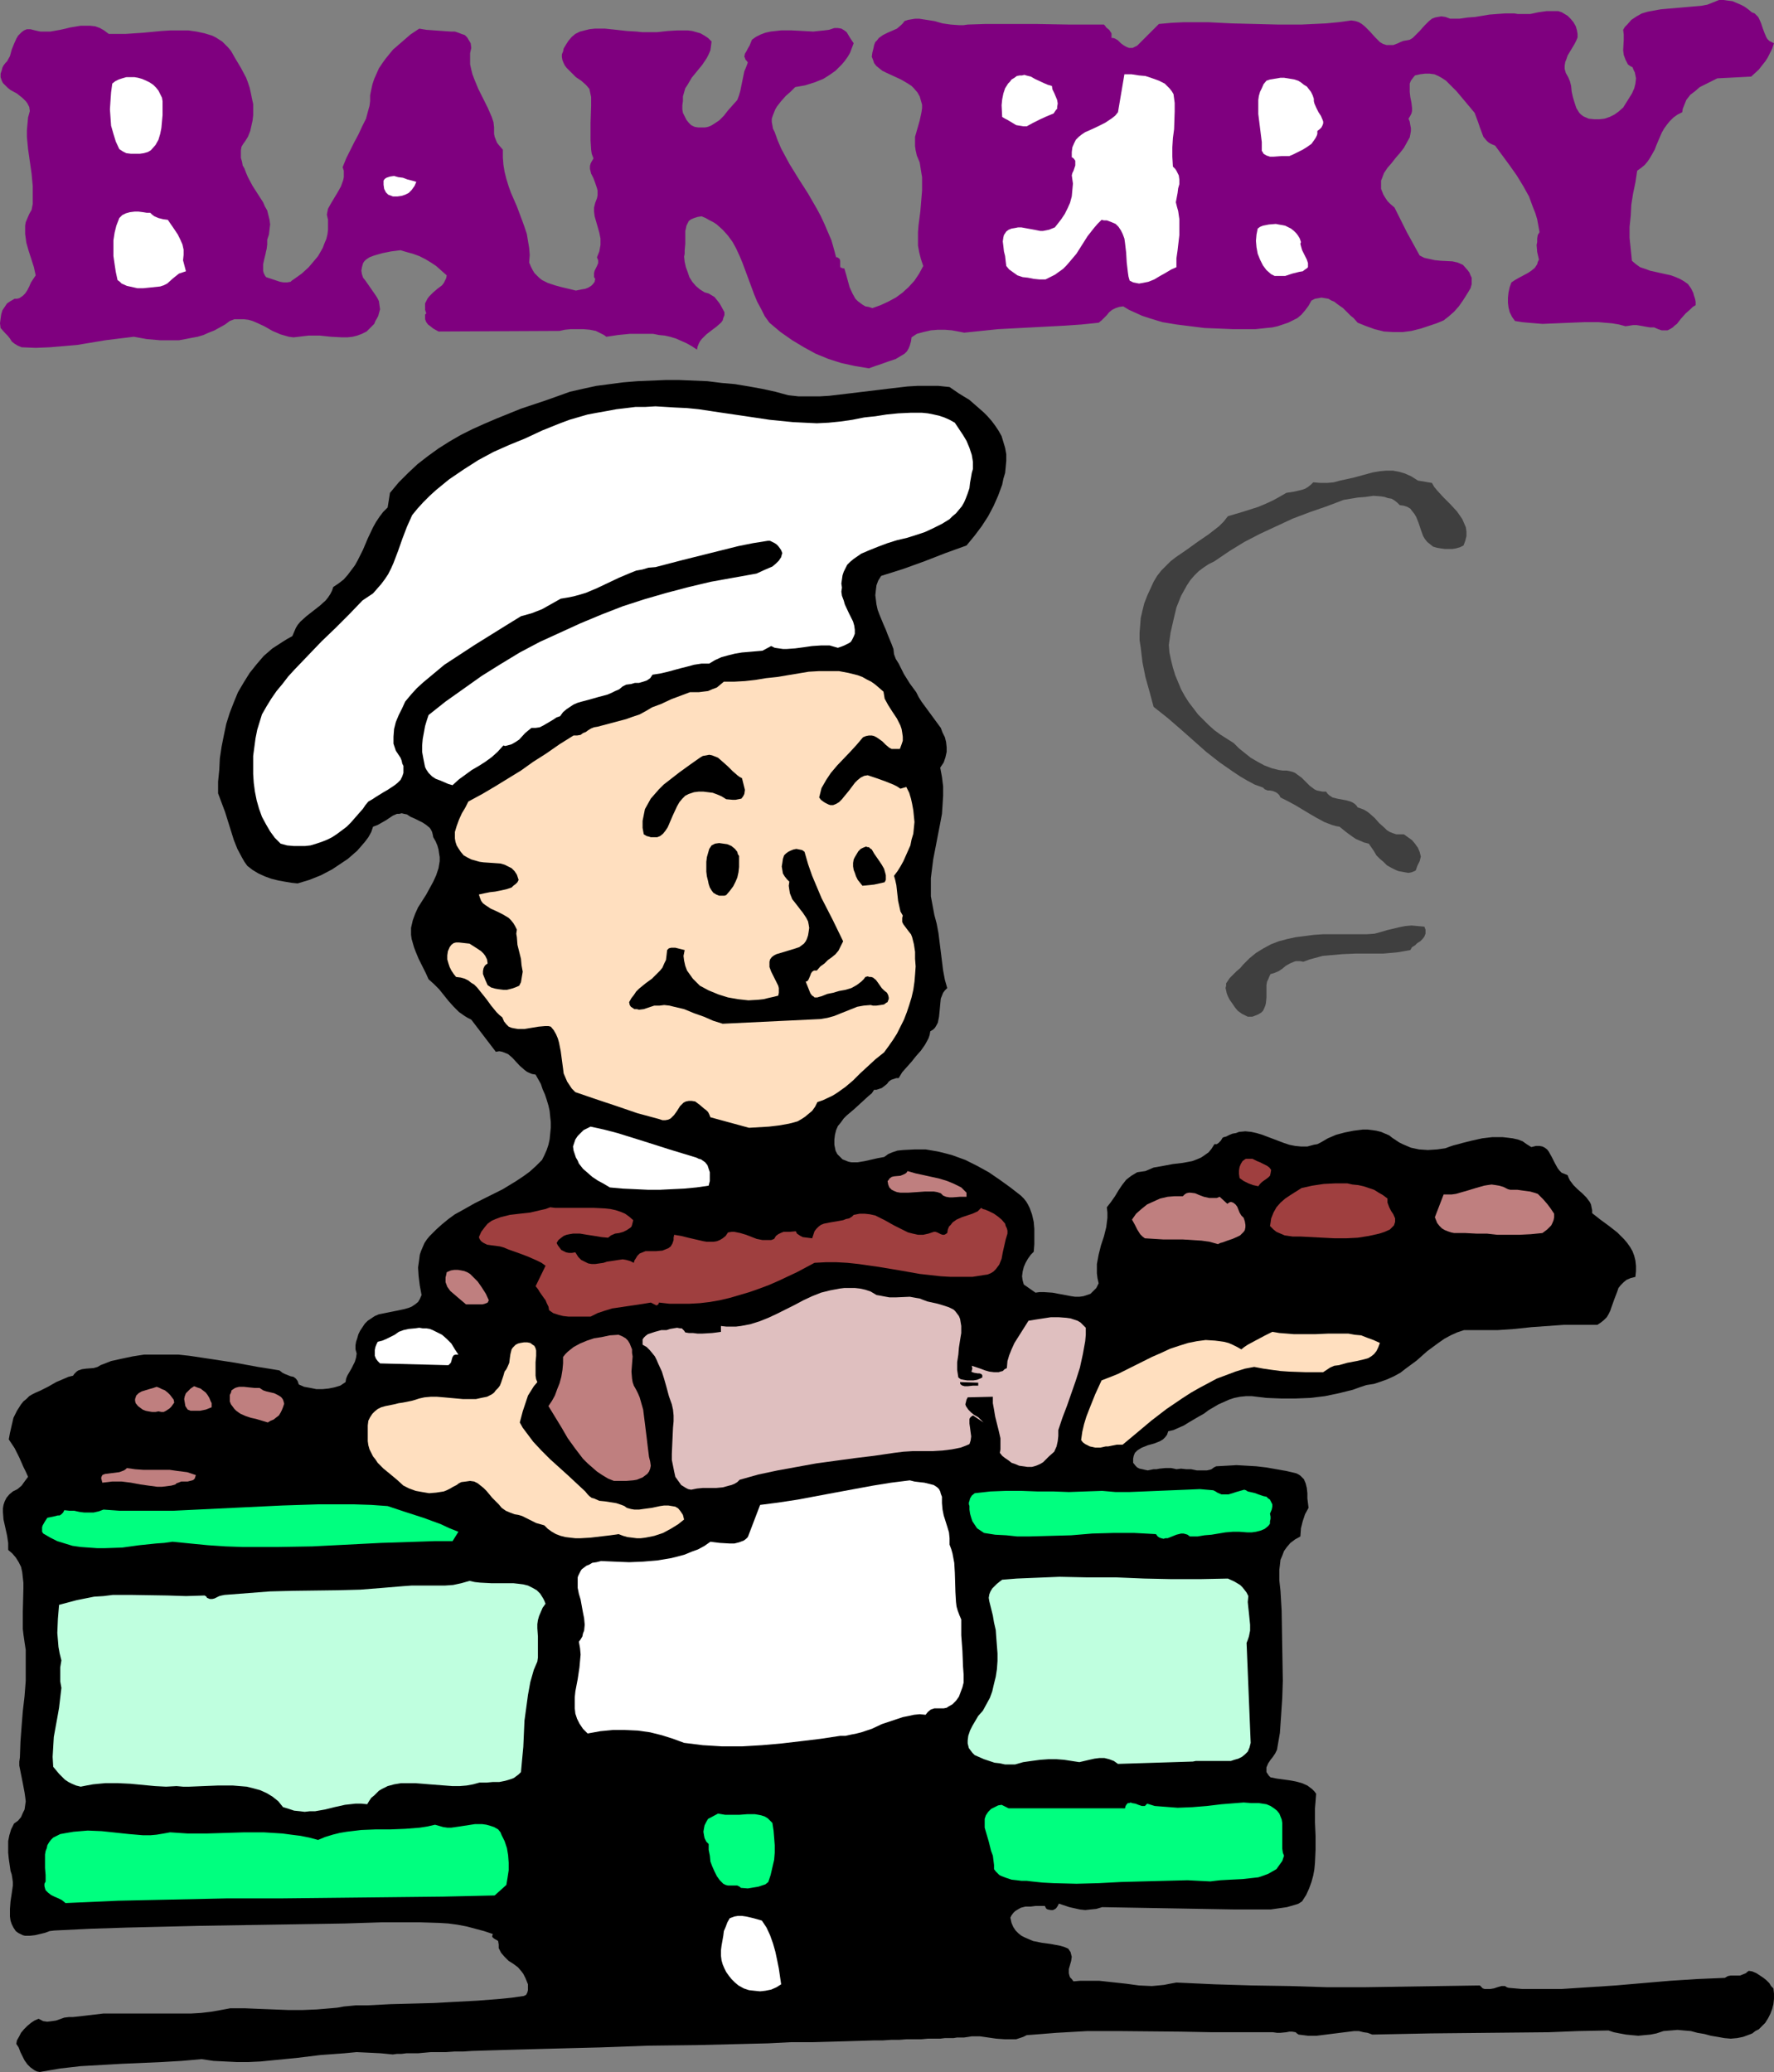 <?xml version="1.0" encoding="UTF-8" standalone="no"?>
<svg
   version="1.0"
   width="129.724mm"
   height="151.519mm"
   id="svg44"
   sodipodi:docname="Bakery Title 4.wmf"
   xmlns:inkscape="http://www.inkscape.org/namespaces/inkscape"
   xmlns:sodipodi="http://sodipodi.sourceforge.net/DTD/sodipodi-0.dtd"
   xmlns="http://www.w3.org/2000/svg"
   xmlns:svg="http://www.w3.org/2000/svg">
  <rect width="100%" height="100%" fill="#808080" stroke="none"/>
  <sodipodi:namedview
     id="namedview44"
     pagecolor="#ffffff"
     bordercolor="#000000"
     borderopacity="0.25"
     inkscape:showpageshadow="2"
     inkscape:pageopacity="0.0"
     inkscape:pagecheckerboard="0"
     inkscape:deskcolor="#d1d1d1"
     inkscape:document-units="mm" />
  <defs
     id="defs1">
    <pattern
       id="WMFhbasepattern"
       patternUnits="userSpaceOnUse"
       width="6"
       height="6"
       x="0"
       y="0" />
  </defs>
  <path
     style="fill:#7f007f;fill-opacity:1;fill-rule:evenodd;stroke:none"
     d="m 30.058,9.372 h 2.262 2.424 L 37.168,9.211 39.592,9.049 44.602,8.564 47.187,8.403 h 2.424 2.424 l 2.262,0.323 2.262,0.485 2.101,0.646 0.97,0.485 1.778,1.131 0.808,0.808 0.808,0.808 0.808,0.97 0.646,1.131 0.646,1.131 1.454,2.424 1.454,2.747 0.485,1.293 0.485,1.454 0.323,1.454 0.323,1.616 0.323,1.454 v 1.454 1.616 l -0.162,1.454 -0.323,1.454 -0.323,1.454 -0.646,1.616 -0.808,1.293 -0.485,0.646 -0.485,0.808 -0.162,0.97 v 1.131 0.97 l 0.323,1.131 0.162,0.97 0.485,0.808 0.485,1.293 0.485,1.131 1.293,2.424 2.909,4.524 0.485,1.131 0.646,1.131 0.323,1.293 0.323,1.293 0.162,1.293 -0.162,1.293 -0.162,1.454 -0.485,1.454 v 1.293 l -0.162,1.293 -0.162,0.646 -0.162,0.808 -0.323,1.293 -0.323,1.454 v 1.293 0.485 l 0.162,0.646 0.323,0.646 0.323,0.485 0.97,0.323 0.97,0.323 1.939,0.646 0.97,0.162 h 0.97 l 0.97,-0.162 0.323,-0.323 0.485,-0.323 2.262,-1.616 1.939,-1.777 1.778,-2.101 0.808,-0.97 0.646,-1.131 0.646,-1.131 0.485,-1.293 0.485,-1.131 0.323,-1.293 0.162,-1.293 v -1.454 -1.293 l -0.323,-1.454 0.162,-0.808 0.162,-0.808 0.808,-1.454 0.97,-1.616 0.97,-1.616 0.808,-1.454 0.646,-1.777 0.162,-0.808 v -0.97 -0.808 l -0.323,-0.97 0.97,-2.424 1.131,-2.262 1.131,-2.262 1.131,-2.101 0.97,-2.101 1.131,-2.262 0.646,-2.424 0.323,-1.131 0.162,-1.293 v -1.616 l 0.323,-1.616 0.323,-1.454 0.485,-1.454 0.646,-1.454 0.646,-1.454 0.97,-1.454 0.808,-1.131 2.101,-2.585 2.424,-2.101 2.424,-2.101 2.424,-1.616 0.97,0.162 0.97,0.162 2.262,0.162 2.262,0.162 2.262,0.162 h 1.131 l 0.97,0.323 0.808,0.323 0.97,0.323 0.646,0.646 0.485,0.808 0.485,0.808 0.162,1.293 -0.323,1.454 v 1.616 1.454 l 0.323,1.454 0.323,1.293 0.485,1.293 1.131,2.747 1.293,2.585 1.293,2.585 1.131,2.585 0.485,1.454 0.162,1.454 v 0.97 0.808 l 0.162,0.808 0.323,0.808 0.323,0.808 0.485,0.646 1.131,1.293 v 2.101 l 0.162,2.101 0.323,1.939 0.485,1.939 0.646,2.101 0.646,1.777 1.616,3.717 1.454,3.878 0.646,1.777 0.646,1.939 0.323,1.939 0.323,1.939 0.162,1.939 -0.162,2.101 0.485,1.131 0.485,0.97 0.485,0.808 0.646,0.646 0.646,0.646 0.808,0.646 1.616,0.808 1.939,0.646 1.778,0.485 4.04,0.97 1.616,-0.323 0.97,-0.162 0.808,-0.323 0.808,-0.485 0.485,-0.485 0.485,-0.646 0.162,-0.808 -0.323,-0.485 v -0.323 -0.808 l 0.162,-0.646 0.323,-0.646 0.323,-0.646 0.323,-0.808 v -0.808 l -0.162,-0.323 -0.162,-0.485 0.323,-0.808 0.323,-0.808 0.323,-1.777 v -0.808 -0.97 l -0.162,-0.808 -0.162,-0.808 -0.646,-2.262 -0.646,-2.262 -0.162,-1.293 v -1.131 l 0.323,-1.293 0.485,-1.293 0.162,-0.808 v -0.646 -0.646 l -0.162,-0.646 -0.485,-1.454 -0.485,-1.293 -0.646,-1.293 -0.323,-1.293 V 45.891 l 0.162,-0.646 0.323,-0.646 0.485,-0.808 -0.485,-1.293 -0.162,-1.131 -0.162,-2.585 V 36.519 34.095 l 0.162,-4.848 v -2.424 l -0.485,-2.262 -0.97,-1.131 -1.293,-1.131 -1.454,-0.97 -1.293,-1.293 -1.293,-1.293 -0.485,-0.646 -0.323,-0.646 -0.323,-0.808 -0.162,-0.808 v -0.808 l 0.323,-0.808 0.162,-0.808 0.485,-0.808 0.808,-1.293 0.97,-1.131 0.97,-0.808 1.293,-0.646 1.293,-0.323 1.293,-0.323 1.454,-0.162 h 1.454 1.454 l 3.07,0.323 2.909,0.323 2.747,0.162 1.454,0.162 h 1.454 2.747 l 2.909,-0.323 2.747,-0.162 h 2.747 l 1.293,0.162 1.131,0.323 1.131,0.323 1.131,0.646 0.97,0.646 0.97,0.97 -0.162,1.293 -0.162,1.131 -0.485,1.131 -0.485,0.97 -1.293,1.939 -2.909,3.555 -1.131,1.939 -0.646,0.97 -0.323,1.131 -0.323,1.131 v 1.293 l -0.162,1.131 v 1.131 l 0.162,0.97 0.485,0.97 0.485,0.97 0.646,0.808 0.646,0.646 0.97,0.485 0.97,0.162 h 0.97 0.97 l 0.808,-0.162 0.808,-0.323 0.808,-0.485 1.454,-0.97 1.293,-1.293 1.131,-1.454 2.586,-2.909 0.485,-1.293 0.323,-1.131 1.131,-5.494 0.485,-1.131 0.485,-1.293 -0.323,-0.485 -0.323,-0.323 -0.162,-0.485 -0.162,-0.323 0.162,-0.808 0.485,-0.808 0.323,-0.646 0.485,-0.808 0.323,-0.808 0.323,-0.808 1.131,-0.808 1.293,-0.646 1.293,-0.485 1.454,-0.323 1.454,-0.162 1.454,-0.162 h 2.909 l 3.07,0.162 2.909,0.162 1.454,-0.162 1.616,-0.162 1.293,-0.162 1.454,-0.485 h 0.485 0.485 l 0.97,0.162 0.808,0.485 0.646,0.485 0.97,1.616 0.97,1.454 -0.485,1.293 -0.485,1.293 -0.646,1.131 -0.808,1.131 -0.808,0.97 -0.808,0.808 -0.97,0.97 -1.131,0.808 -0.97,0.646 -1.293,0.808 -2.424,0.97 -2.586,0.808 -2.747,0.485 -1.293,1.293 -1.293,1.131 -1.293,1.454 -1.131,1.454 -0.485,0.808 -0.323,0.808 -0.323,0.808 -0.323,0.97 v 0.97 l 0.162,0.808 0.162,0.97 0.485,0.97 0.808,2.262 0.97,2.262 1.131,2.101 1.131,2.101 2.586,4.201 2.586,4.04 2.424,4.201 1.131,2.101 0.97,2.101 0.97,2.262 0.97,2.262 0.646,2.262 0.646,2.424 h 0.323 l 0.485,0.323 0.162,0.162 0.162,0.485 v 1.131 0.485 l 0.162,0.323 h 0.323 l 0.162,0.162 h 0.485 l 0.485,1.616 0.485,1.777 0.485,1.777 0.808,1.777 0.808,1.454 0.646,0.646 0.646,0.485 0.646,0.485 0.808,0.485 0.97,0.162 0.97,0.323 2.262,-0.808 2.101,-0.97 2.101,-1.131 1.778,-1.293 1.778,-1.616 1.616,-1.777 1.293,-1.939 1.131,-2.101 -0.646,-1.939 -0.485,-1.939 -0.323,-1.777 v -1.939 -1.777 l 0.162,-1.939 0.485,-3.717 0.323,-3.878 0.162,-1.939 v -1.777 -1.939 l -0.323,-1.939 -0.323,-2.101 -0.808,-1.939 -0.323,-1.454 -0.162,-1.131 v -1.293 -1.293 l 0.646,-2.262 0.646,-2.262 0.485,-2.262 0.162,-1.131 v -0.97 l -0.323,-1.131 -0.323,-1.131 -0.646,-1.131 -0.97,-1.131 -0.646,-0.646 -0.97,-0.646 -1.939,-1.131 -2.101,-0.97 -2.101,-0.97 -0.97,-0.485 -0.808,-0.646 -0.808,-0.646 -0.646,-0.808 -0.323,-0.97 -0.323,-0.808 0.162,-1.131 0.323,-1.293 0.162,-0.808 0.323,-0.808 0.485,-0.485 0.485,-0.646 1.131,-0.808 1.293,-0.646 2.586,-1.131 1.131,-0.97 0.485,-0.485 0.485,-0.646 0.97,-0.323 0.97,-0.162 0.97,-0.162 h 1.131 l 2.101,0.323 2.101,0.323 2.262,0.646 2.262,0.323 2.262,0.162 h 1.293 l 1.131,-0.162 4.848,-0.162 h 4.686 9.373 l 9.211,0.162 h 4.686 4.848 l 0.323,0.323 0.323,0.485 0.808,0.646 0.323,0.485 0.323,0.485 V 9.857 10.503 h 0.485 l 0.485,0.162 0.808,0.485 0.808,0.808 0.646,0.485 0.808,0.485 0.808,0.323 h 0.485 0.485 l 0.646,-0.323 0.646,-0.323 5.979,-5.979 3.555,-0.323 3.394,-0.162 h 6.626 l 6.464,0.323 6.464,0.162 6.464,0.162 h 6.464 l 3.394,-0.162 3.394,-0.162 3.394,-0.323 3.555,-0.485 1.131,0.162 0.97,0.323 0.808,0.485 0.808,0.646 1.454,1.454 1.454,1.616 0.646,0.646 0.646,0.646 0.808,0.485 0.97,0.323 h 0.97 0.97 l 1.293,-0.485 0.646,-0.323 0.808,-0.323 0.97,-0.162 0.808,-0.162 0.808,-0.485 0.646,-0.646 1.293,-1.293 1.293,-1.454 1.293,-1.293 0.808,-0.646 0.808,-0.323 0.808,-0.162 0.97,-0.162 1.131,0.162 1.293,0.485 h 1.293 1.293 l 2.262,-0.323 2.101,-0.162 3.878,-0.646 2.101,-0.162 2.262,-0.162 h 2.586 l 0.97,0.162 h 1.131 2.262 l 2.262,-0.485 2.262,-0.323 h 1.131 0.97 1.131 l 0.97,0.323 0.808,0.485 0.808,0.485 0.808,0.808 0.808,0.97 0.646,1.131 0.323,1.131 0.162,0.97 v 0.97 l -0.323,0.808 -0.485,0.97 -0.97,1.616 -0.97,1.616 -0.323,0.97 -0.323,0.808 -0.162,0.97 v 0.97 l 0.323,1.131 0.646,1.131 0.485,1.131 0.323,1.293 0.162,1.616 0.323,1.454 0.485,1.616 0.485,1.454 0.808,1.293 0.485,0.485 0.646,0.485 1.454,0.646 1.616,0.162 h 1.293 l 1.454,-0.162 1.454,-0.485 1.293,-0.646 1.131,-0.808 1.293,-1.131 1.616,-2.585 0.808,-1.293 0.646,-1.454 0.323,-1.293 0.162,-1.454 -0.162,-0.808 -0.162,-0.808 -0.323,-0.646 -0.323,-0.808 -0.646,-0.323 -0.646,-0.485 -0.323,-0.646 -0.323,-0.646 -0.485,-1.293 -0.162,-1.293 0.162,-2.909 V 9.534 l -0.162,-1.293 0.485,-0.808 0.646,-0.646 1.131,-1.293 1.454,-0.97 1.454,-0.808 1.616,-0.485 1.778,-0.323 1.778,-0.323 1.778,-0.162 3.717,-0.323 3.717,-0.323 1.939,-0.162 1.778,-0.323 1.616,-0.646 L 475.103,0 h 1.293 l 1.131,0.162 1.293,0.162 1.131,0.485 1.131,0.485 0.97,0.485 1.131,0.808 0.97,0.808 0.808,0.323 0.485,0.485 0.485,0.485 0.323,0.646 0.485,1.131 0.485,1.454 0.485,1.293 0.485,1.131 0.323,0.485 0.485,0.485 0.646,0.323 0.646,0.323 -0.485,1.454 -0.646,1.293 -0.646,1.293 -0.646,0.97 -1.778,2.262 -2.101,1.939 -9.373,0.485 -3.232,1.616 -1.616,0.808 -1.293,1.131 -1.293,0.97 -1.131,1.454 -0.323,0.808 -0.323,0.808 -0.323,0.808 -0.162,0.97 -1.293,0.646 -1.131,0.808 -0.97,0.97 -0.808,0.97 -0.808,1.131 -0.646,1.131 -0.97,2.262 -0.485,1.131 -0.485,1.293 -1.293,2.262 -0.646,0.97 -0.808,0.97 -0.97,0.808 -1.131,0.808 -0.485,3.232 -0.646,3.07 -0.485,3.07 -0.162,3.07 -0.323,3.07 v 3.07 l 0.323,3.07 0.323,3.232 1.131,0.97 1.131,0.808 1.454,0.485 1.293,0.485 2.909,0.646 2.909,0.646 1.293,0.485 1.131,0.485 1.131,0.646 1.131,0.808 0.808,1.131 0.646,1.293 0.162,0.646 0.323,0.97 0.162,0.808 v 0.97 l -0.808,0.485 -0.646,0.646 -1.293,1.131 -1.293,1.454 -1.131,1.454 -0.646,0.485 -0.485,0.485 -0.808,0.485 -0.646,0.323 h -0.808 -0.808 l -0.97,-0.323 -1.131,-0.485 h -1.131 l -0.97,-0.162 -1.778,-0.323 -0.97,-0.162 h -0.97 l -0.97,0.162 -1.131,0.162 -1.778,-0.485 -1.939,-0.323 -1.939,-0.162 -1.778,-0.162 h -3.878 l -4.04,0.162 -7.595,0.323 -3.878,-0.323 -1.778,-0.162 -1.939,-0.323 -0.808,-1.131 -0.646,-1.293 -0.323,-1.293 -0.162,-1.293 v -1.454 l 0.162,-1.454 0.323,-1.454 0.485,-1.293 0.97,-0.646 1.131,-0.646 2.424,-1.293 0.97,-0.646 0.97,-0.808 0.646,-0.97 0.162,-0.646 0.323,-0.646 -0.485,-2.101 -0.162,-1.939 0.162,-0.808 v -0.97 l 0.162,-0.97 0.485,-0.808 -0.323,-1.777 -0.323,-1.777 -0.485,-1.616 -0.646,-1.616 -1.131,-3.07 -1.616,-2.909 -1.778,-2.909 -1.939,-2.747 -4.04,-5.494 -0.808,-0.323 -0.646,-0.323 -0.485,-0.323 -0.485,-0.485 -0.808,-0.97 -0.485,-1.293 -0.485,-1.293 -0.485,-1.454 -0.485,-1.293 -0.485,-1.293 -1.616,-1.939 -3.394,-4.04 -1.939,-1.939 -0.97,-0.97 -0.97,-0.646 -1.131,-0.646 -1.131,-0.485 -1.293,-0.162 h -1.293 l -1.293,0.162 -1.454,0.323 -0.646,0.808 -0.485,0.646 -0.323,0.808 v 0.808 1.454 l 0.162,1.454 0.323,1.616 0.162,1.454 v 0.808 l -0.162,0.646 -0.323,0.646 -0.485,0.808 0.323,0.808 0.162,0.97 0.162,0.808 v 0.808 l -0.162,0.97 -0.162,0.808 -0.808,1.454 -0.808,1.454 -1.131,1.454 -1.131,1.293 -1.131,1.454 -1.131,1.293 -0.97,1.454 -0.485,1.293 -0.323,0.808 v 0.808 0.646 0.808 l 0.323,0.808 0.323,0.808 0.485,0.808 0.646,0.97 0.808,0.808 1.131,0.97 1.616,3.232 1.778,3.555 1.778,3.232 1.778,3.232 0.646,0.323 0.646,0.323 1.454,0.323 1.454,0.323 1.616,0.162 3.232,0.162 1.454,0.323 1.454,0.646 1.293,1.454 0.485,0.646 0.323,0.808 0.323,0.646 v 0.97 0.808 l -0.323,1.131 -0.97,1.616 -1.131,1.777 -1.131,1.616 -1.293,1.454 -1.454,1.293 -1.454,1.131 -1.939,0.808 -0.97,0.323 -0.97,0.323 -2.424,0.808 -2.586,0.646 -2.424,0.323 h -2.586 l -2.586,-0.162 -2.586,-0.646 -2.262,-0.808 -2.424,-0.97 -1.131,-1.293 -0.808,-0.646 -0.646,-0.646 -1.454,-1.454 -1.616,-1.131 -0.808,-0.646 -0.808,-0.323 -0.808,-0.485 -0.97,-0.162 -0.97,-0.162 -0.808,0.162 -0.97,0.162 -0.97,0.485 -0.808,1.454 -0.97,1.293 -0.97,1.131 -1.131,0.97 -1.293,0.646 -1.293,0.646 -1.454,0.485 -1.454,0.485 -1.454,0.323 -1.616,0.162 -3.07,0.323 h -3.07 -3.07 l -3.878,-0.162 -4.04,-0.162 -3.878,-0.485 -3.878,-0.485 -3.878,-0.646 -3.717,-1.131 -1.939,-0.646 -1.778,-0.808 -1.778,-0.808 -1.616,-0.97 -1.131,0.162 -0.97,0.323 -0.97,0.485 -0.808,0.646 -0.646,0.808 -0.808,0.808 -0.646,0.646 -0.808,0.646 -4.686,0.485 -4.686,0.323 -9.211,0.485 -9.211,0.485 -4.686,0.485 -4.686,0.485 -1.616,-0.323 -1.778,-0.323 -1.939,-0.162 h -1.939 l -1.939,0.162 -2.101,0.485 -1.778,0.485 -1.454,0.97 -0.162,1.131 -0.323,1.131 -0.323,0.808 -0.485,0.808 -0.646,0.646 -0.808,0.485 -0.808,0.485 -0.808,0.485 -1.939,0.646 -1.778,0.646 -1.939,0.646 -1.778,0.646 -3.878,-0.646 -3.717,-0.808 -3.555,-1.131 -3.555,-1.454 -3.232,-1.777 -3.232,-1.939 -3.232,-2.262 -3.07,-2.585 -1.293,-1.777 -0.97,-1.939 -1.131,-2.101 -0.808,-1.939 -1.616,-4.363 -1.616,-4.363 -0.808,-1.939 -0.97,-2.101 -0.97,-1.777 -1.293,-1.777 -1.454,-1.616 -1.616,-1.454 -0.97,-0.646 -0.97,-0.485 -1.131,-0.646 -1.131,-0.485 -1.131,0.162 -0.97,0.323 -0.808,0.323 -0.646,0.485 -0.323,0.646 -0.323,0.646 -0.162,0.808 -0.162,0.646 v 3.555 l -0.162,1.777 v 0.97 l -0.162,0.808 0.162,1.454 0.323,1.454 0.485,1.293 0.485,1.454 0.808,1.293 0.97,1.131 1.131,0.97 1.293,0.808 1.131,0.323 0.808,0.485 0.808,0.485 0.646,0.808 0.646,0.808 0.485,0.808 0.97,1.777 v 0.808 l -0.323,0.808 -0.162,0.646 -0.485,0.646 -1.293,1.131 -1.293,0.97 -1.454,1.131 -1.293,1.293 -0.485,0.646 -0.323,0.646 -0.323,0.808 -0.162,0.808 -1.454,-0.97 -1.454,-0.808 -1.454,-0.646 -1.454,-0.646 -1.616,-0.485 -1.454,-0.323 -1.616,-0.162 -1.616,-0.323 h -3.232 -3.232 l -3.232,0.323 -3.232,0.485 -0.646,-0.485 -0.646,-0.323 -1.616,-0.808 -1.616,-0.323 -1.778,-0.162 h -1.778 -1.778 l -1.616,0.162 -1.454,0.323 -33.451,0.162 -1.454,-0.808 -0.808,-0.646 -0.646,-0.485 -0.485,-0.646 -0.323,-0.808 v -0.808 -0.485 l 0.323,-0.323 -0.323,-0.97 V 84.672 83.864 l 0.323,-0.646 0.323,-0.646 0.485,-0.646 1.131,-1.131 1.131,-0.97 1.293,-0.97 0.485,-0.646 0.323,-0.646 0.323,-0.646 0.162,-0.808 -1.454,-1.293 -1.454,-1.293 -1.454,-0.97 -1.616,-0.97 -1.616,-0.808 -1.778,-0.646 -1.778,-0.485 -1.616,-0.485 -2.586,0.323 -2.424,0.485 -1.131,0.323 -1.131,0.323 -1.293,0.485 -0.97,0.646 -0.485,0.485 -0.323,0.485 -0.323,1.131 -0.162,0.97 0.162,0.97 0.323,0.97 0.646,0.808 2.586,3.717 0.646,0.97 0.485,0.97 0.162,1.131 0.162,1.131 -0.323,1.131 -0.162,0.646 -0.323,0.646 -0.485,0.808 -0.323,0.808 -1.131,1.131 -0.97,0.97 -1.293,0.646 -1.293,0.485 -1.293,0.323 -1.454,0.162 H 94.536 L 91.465,93.075 88.395,92.752 H 85.325 L 83.87,92.913 82.578,93.075 81.123,93.237 79.83,93.075 78.699,92.752 77.568,92.429 75.306,91.459 74.174,90.813 73.043,90.166 70.942,89.197 69.811,88.712 68.68,88.389 67.387,88.227 h -1.293 -1.293 l -1.293,0.485 -1.293,0.97 -1.454,0.808 -1.454,0.808 -1.616,0.646 -1.454,0.646 -1.616,0.485 -1.778,0.323 -1.616,0.323 -1.778,0.323 H 47.834 44.278 l -3.717,-0.323 -3.555,-0.646 -4.04,0.485 -3.878,0.485 -3.878,0.646 -3.878,0.646 -3.717,0.323 -3.878,0.323 L 9.858,96.145 5.979,95.984 4.848,95.499 4.04,95.014 3.232,94.368 2.747,93.56 2.101,92.752 1.454,92.106 0.162,90.651 0,89.359 0.162,88.066 0.323,86.935 0.646,85.804 1.293,84.834 1.939,83.864 2.909,83.218 4.04,82.572 H 4.686 L 5.333,82.41 6.302,81.764 6.949,81.117 7.595,80.148 8.08,79.178 8.565,78.047 9.211,77.078 9.858,76.108 9.373,73.846 7.918,69.322 7.272,67.059 6.949,64.635 V 63.666 62.373 l 0.162,-0.97 0.485,-1.131 0.485,-1.131 0.646,-1.131 0.323,-1.616 V 54.617 53.001 51.385 L 8.726,47.992 8.242,44.598 7.757,41.205 7.434,37.812 V 36.034 L 7.595,34.257 7.757,32.479 8.242,30.702 8.08,29.571 7.595,28.601 7.11,27.955 6.302,27.147 4.686,25.854 2.909,24.885 2.101,24.238 1.454,23.592 0.808,22.946 0.485,22.299 0.162,21.33 V 20.36 L 0.485,19.391 0.646,18.744 0.97,18.098 1.454,17.452 1.939,16.967 2.747,15.513 3.232,13.735 3.878,12.119 4.525,10.665 5.01,9.857 5.494,9.372 5.979,8.887 6.626,8.403 7.434,8.079 h 0.97 l 1.293,0.323 1.454,0.323 h 1.454 1.293 L 16.645,8.241 18.099,7.918 19.392,7.595 22.301,7.11 h 1.293 1.293 l 1.454,0.162 1.293,0.485 1.131,0.646 z"
     id="path1" />
  <path
     style="fill:#ffffff;fill-opacity:1;fill-rule:evenodd;stroke:none"
     d="m 44.925,27.955 v 3.878 l -0.162,1.777 -0.162,1.777 -0.323,1.616 -0.485,1.616 -0.808,1.454 -1.293,1.454 -0.808,0.485 -1.131,0.323 -1.131,0.162 H 37.491 36.198 L 34.906,42.336 33.936,41.851 32.966,41.205 l -0.97,-2.101 -0.646,-2.101 -0.646,-2.262 -0.162,-2.262 -0.162,-2.262 0.162,-2.424 0.162,-2.262 0.323,-2.424 0.808,-0.646 0.97,-0.485 0.97,-0.323 1.131,-0.323 h 1.131 1.131 l 0.97,0.162 1.131,0.323 1.131,0.485 0.97,0.485 0.97,0.646 0.808,0.808 0.646,0.808 0.485,0.97 0.485,0.97 z"
     id="path2" />
  <path
     style="fill:#ffffff;fill-opacity:1;fill-rule:evenodd;stroke:none"
     d="m 290.718,23.754 0.162,0.97 0.485,0.97 0.808,1.939 0.162,0.97 -0.162,0.97 v 0.485 l -0.323,0.323 -0.323,0.485 -0.323,0.485 -1.939,0.808 -1.778,0.808 -1.939,0.97 -1.778,0.97 h -0.97 l -0.97,-0.162 -0.97,-0.162 -0.808,-0.485 -1.616,-0.97 -0.646,-0.323 -0.808,-0.485 -0.162,-3.232 0.162,-1.616 0.323,-1.616 0.485,-1.454 0.808,-1.293 0.485,-0.485 0.485,-0.646 0.808,-0.485 0.646,-0.485 0.808,-0.162 h 0.646 l 0.646,-0.162 0.485,0.162 1.293,0.323 1.131,0.646 2.424,1.131 1.131,0.485 z"
     id="path3" />
  <path
     style="fill:#ffffff;fill-opacity:1;fill-rule:evenodd;stroke:none"
     d="m 324.331,26.016 0.323,2.424 v 2.424 l -0.162,4.848 -0.323,2.424 -0.162,2.585 v 2.585 l 0.162,2.747 0.646,0.646 0.323,0.485 0.323,0.646 0.323,0.646 0.162,1.131 v 1.293 l -0.323,1.131 -0.162,1.293 -0.485,2.585 0.323,1.293 0.323,1.131 0.323,2.262 v 2.262 2.101 l -0.485,4.201 -0.323,2.262 v 2.424 l -1.454,0.646 -1.616,0.97 -1.454,0.808 -1.616,0.97 -1.616,0.646 -0.808,0.162 -0.808,0.162 -0.97,0.162 -0.808,-0.162 -0.808,-0.162 -0.97,-0.485 -0.323,-1.131 -0.162,-1.131 -0.323,-2.747 -0.162,-2.747 -0.323,-2.747 -0.162,-1.131 -0.485,-1.293 -0.485,-0.97 -0.646,-0.97 -0.808,-0.808 -1.131,-0.485 -1.293,-0.485 h -0.808 l -0.646,-0.162 -1.131,1.131 -0.97,1.131 -1.778,2.262 -3.07,4.848 -1.778,2.101 -0.97,1.131 -0.97,0.97 -1.131,0.808 -1.131,0.808 -1.293,0.646 -1.293,0.646 h -1.616 l -1.616,-0.162 -1.616,-0.323 -1.454,-0.162 -1.454,-0.485 -1.131,-0.808 -1.131,-0.808 -0.808,-0.97 -0.162,-1.293 -0.162,-1.454 -0.162,-0.646 -0.162,-0.646 -0.162,-1.454 -0.162,-1.293 0.162,-1.131 0.162,-0.646 0.323,-0.485 0.323,-0.485 0.646,-0.485 0.808,-0.323 0.97,-0.162 0.808,-0.162 h 0.97 l 1.778,0.323 1.778,0.323 1.616,0.323 h 0.808 l 0.808,-0.162 0.808,-0.162 0.808,-0.323 0.808,-0.323 0.646,-0.808 1.131,-1.454 0.97,-1.454 0.808,-1.616 0.646,-1.454 0.485,-1.777 0.162,-1.777 0.162,-1.777 -0.323,-2.262 0.162,-0.646 0.323,-0.646 0.485,-1.454 v -0.646 -0.646 l -0.323,-0.485 -0.323,-0.323 -0.323,-0.162 v -1.454 l 0.162,-1.293 0.485,-1.131 0.485,-0.97 0.808,-0.808 0.808,-0.646 0.97,-0.646 1.131,-0.485 2.101,-0.97 2.262,-1.131 0.97,-0.646 0.97,-0.646 0.808,-0.646 0.808,-0.97 1.778,-10.503 h 1.939 l 2.101,0.323 1.778,0.162 1.939,0.646 1.778,0.646 1.616,0.808 0.646,0.646 0.646,0.646 0.646,0.808 z"
     id="path4" />
  <path
     style="fill:#ffffff;fill-opacity:1;fill-rule:evenodd;stroke:none"
     d="m 363.115,27.308 v 0.646 l 0.162,0.646 0.485,1.131 0.646,1.293 0.646,0.97 0.485,1.131 0.162,0.485 V 34.095 l -0.162,0.485 -0.323,0.646 -0.485,0.485 -0.646,0.485 v 0.808 l -0.162,0.485 -0.323,0.646 -0.323,0.485 -0.808,1.131 -1.131,0.808 -1.293,0.808 -1.293,0.646 -1.293,0.646 -1.131,0.485 h -0.97 -1.131 l -2.262,0.162 h -0.97 l -0.97,-0.323 -0.808,-0.485 -0.162,-0.323 -0.323,-0.485 v -2.424 l -0.323,-2.585 -0.646,-5.171 v -2.585 -1.293 l 0.162,-1.131 0.323,-1.131 0.485,-0.97 0.485,-1.131 0.808,-0.97 0.97,-0.323 0.97,-0.162 0.97,-0.162 0.97,-0.162 h 0.97 l 0.97,0.162 0.97,0.162 0.97,0.162 0.97,0.323 0.808,0.485 0.808,0.646 0.808,0.485 1.131,1.454 0.485,0.97 z"
     id="path5" />
  <path
     style="fill:#ffffff;fill-opacity:1;fill-rule:evenodd;stroke:none"
     d="m 115.059,50.254 -0.485,1.131 -0.808,1.131 -0.808,0.808 -0.97,0.485 -0.97,0.323 -1.131,0.162 h -1.293 l -1.293,-0.485 -0.323,-0.323 -0.323,-0.323 -0.485,-0.97 -0.162,-1.131 v -1.131 l 0.323,-0.485 0.485,-0.323 0.485,-0.162 0.485,-0.162 1.131,-0.162 1.131,0.323 1.293,0.162 1.293,0.485 1.293,0.323 z"
     id="path6" />
  <path
     style="fill:#ffffff;fill-opacity:1;fill-rule:evenodd;stroke:none"
     d="m 46.379,60.757 1.778,2.585 0.97,1.454 0.646,1.293 0.646,1.454 0.323,1.454 v 1.454 l -0.162,1.616 v -0.162 l 0.808,3.07 -0.97,0.323 -0.97,0.323 -0.808,0.646 -0.808,0.646 -1.616,1.454 -0.97,0.485 -0.97,0.323 -3.07,0.323 -1.616,0.162 h -1.616 l -1.454,-0.323 -1.454,-0.323 -1.454,-0.646 -0.485,-0.485 -0.646,-0.485 -0.485,-2.262 -0.323,-2.101 -0.323,-2.262 v -2.101 -2.262 l 0.323,-2.101 0.485,-1.939 0.808,-2.101 0.485,-0.485 0.323,-0.323 0.97,-0.485 1.131,-0.323 1.293,-0.162 h 1.131 l 1.293,0.162 0.97,0.162 h 0.97 l 0.485,0.485 0.646,0.485 1.131,0.485 1.293,0.323 z"
     id="path7" />
  <path
     style="fill:#ffffff;fill-opacity:1;fill-rule:evenodd;stroke:none"
     d="m 359.56,66.898 -0.162,0.485 0.162,0.646 0.323,1.131 0.646,1.293 0.646,1.293 0.162,0.485 0.162,0.485 v 0.485 0.646 l -0.323,0.323 -0.485,0.323 -0.646,0.485 -0.97,0.162 -1.939,0.485 -1.939,0.646 h -0.97 -0.97 -0.97 l -0.97,-0.485 -1.293,-1.131 -0.97,-1.293 -0.808,-1.616 -0.646,-1.616 -0.323,-1.777 -0.162,-1.777 0.162,-1.777 0.323,-1.616 0.646,-0.485 0.808,-0.323 0.808,-0.162 0.808,-0.162 1.939,-0.162 0.808,0.162 0.97,0.162 0.808,0.162 0.97,0.485 0.646,0.323 0.808,0.646 0.646,0.646 0.485,0.646 0.485,0.808 z"
     id="path8" />
  <path
     style="fill:#000000;fill-opacity:1;fill-rule:evenodd;stroke:none"
     d="m 217.837,109.234 2.909,0.323 h 2.909 2.747 l 2.747,-0.162 5.494,-0.646 5.333,-0.646 5.333,-0.646 5.494,-0.646 2.747,-0.162 h 2.909 2.909 l 3.07,0.323 2.586,1.777 2.909,1.777 2.586,2.262 1.293,1.131 1.131,1.131 1.131,1.293 0.97,1.293 0.97,1.454 0.808,1.454 0.485,1.616 0.485,1.616 0.323,1.777 v 1.777 l -0.162,1.777 -0.162,1.616 -0.485,1.616 -0.323,1.616 -1.131,3.07 -1.293,2.909 -1.454,2.747 -1.778,2.747 -1.939,2.585 -2.262,2.747 -5.818,2.101 -5.818,2.262 -5.818,2.101 -3.07,0.97 -3.07,0.97 -0.808,1.293 -0.485,1.293 -0.162,1.293 -0.162,1.454 0.162,1.293 0.162,1.293 0.323,1.454 0.485,1.293 1.131,2.747 0.646,1.454 0.485,1.293 1.131,2.747 0.485,1.293 0.162,1.454 0.485,1.293 0.808,1.293 1.454,2.909 1.616,2.585 1.778,2.424 0.646,1.293 0.808,1.293 1.778,2.424 1.778,2.424 1.778,2.424 0.485,1.293 0.646,1.293 0.323,1.293 0.162,1.454 v 1.293 l -0.323,1.454 -0.485,1.454 -0.97,1.454 0.485,2.585 0.323,2.585 v 2.585 l -0.162,2.585 -0.162,2.424 -0.485,2.585 -0.97,5.009 -0.97,5.009 -0.323,2.585 -0.323,2.585 v 2.585 2.424 l 0.485,2.585 0.485,2.585 0.646,2.424 0.485,2.585 0.646,5.171 0.646,5.171 0.485,2.585 0.646,2.262 -0.646,0.646 -0.485,0.646 -0.323,0.808 -0.323,0.808 -0.162,1.616 -0.162,1.777 -0.162,1.616 -0.323,1.616 -0.323,0.646 -0.485,0.808 -0.485,0.485 -0.808,0.485 -0.162,0.97 -0.323,0.97 -0.97,1.777 -1.131,1.616 -1.293,1.454 -1.293,1.616 -1.293,1.454 -1.293,1.454 -0.97,1.616 h -0.646 l -0.485,0.162 -0.97,0.323 -0.646,0.485 -0.485,0.646 -0.808,0.646 -0.646,0.485 -0.97,0.323 -0.485,0.162 h -0.646 l -0.646,0.97 -0.97,0.808 -1.939,1.777 -1.939,1.777 -2.101,1.777 -0.808,0.808 -0.808,1.131 -0.808,0.97 -0.485,1.131 -0.323,1.293 -0.162,1.293 v 1.454 l 0.323,1.616 0.485,0.97 0.808,0.808 0.646,0.646 0.808,0.323 0.808,0.323 0.808,0.162 h 0.97 0.808 l 1.939,-0.323 3.555,-0.808 1.778,-0.323 0.485,-0.323 0.646,-0.485 1.131,-0.485 1.454,-0.485 1.616,-0.162 3.232,-0.162 h 2.909 l 1.939,0.323 1.778,0.323 1.939,0.485 1.778,0.485 3.555,1.293 3.232,1.616 3.232,1.777 3.07,2.101 2.909,2.101 2.909,2.262 0.808,0.808 0.646,0.808 0.485,0.808 0.485,0.97 0.646,1.777 0.485,2.101 0.162,1.939 v 2.101 2.101 l -0.162,2.101 -0.808,0.808 -0.808,1.131 -0.646,1.131 -0.485,1.131 -0.323,1.293 -0.162,1.293 0.162,1.131 0.323,1.131 3.232,2.262 1.131,-0.162 h 1.131 l 2.424,0.162 2.586,0.485 2.586,0.485 1.131,0.162 h 1.131 l 1.131,-0.162 0.97,-0.323 0.97,-0.323 0.808,-0.808 0.808,-0.808 0.646,-1.293 -0.323,-1.454 -0.162,-1.293 v -1.293 -1.293 l 0.485,-2.585 0.646,-2.585 0.808,-2.424 0.646,-2.585 0.162,-1.293 0.162,-1.293 v -1.454 l -0.162,-1.454 1.131,-1.454 1.131,-1.616 0.97,-1.616 0.97,-1.454 1.131,-1.454 0.808,-0.646 0.646,-0.485 0.808,-0.485 0.808,-0.485 1.131,-0.162 1.131,-0.162 1.131,-0.485 1.131,-0.485 2.747,-0.485 2.586,-0.485 2.747,-0.323 2.586,-0.485 1.293,-0.485 1.131,-0.485 0.97,-0.646 1.131,-0.808 0.808,-0.97 0.808,-1.293 h 0.646 l 0.485,-0.323 0.323,-0.323 0.323,-0.323 0.485,-0.808 0.323,-0.162 0.646,-0.162 0.97,-0.485 0.808,-0.323 0.97,-0.162 0.808,-0.323 1.778,-0.162 1.616,0.162 1.454,0.323 1.616,0.485 5.979,2.262 1.454,0.485 1.616,0.323 1.616,0.162 h 1.778 l 1.778,-0.485 0.97,-0.162 0.97,-0.485 1.939,-1.131 2.262,-0.97 2.424,-0.646 2.424,-0.485 2.586,-0.323 h 1.293 l 1.293,0.162 1.131,0.162 1.293,0.323 1.131,0.485 1.131,0.485 0.808,0.646 0.97,0.646 0.97,0.646 0.97,0.485 2.262,0.97 2.262,0.485 2.424,0.162 2.586,-0.162 1.131,-0.162 1.131,-0.162 1.293,-0.485 0.97,-0.323 1.293,-0.323 1.131,-0.323 2.586,-0.646 2.909,-0.646 2.747,-0.323 h 1.454 1.454 l 1.454,0.162 1.293,0.162 1.454,0.323 1.293,0.485 1.131,0.808 1.293,0.808 1.293,-0.323 h 0.97 l 0.808,0.162 0.646,0.323 0.646,0.485 0.485,0.646 0.808,1.454 0.808,1.616 0.808,1.454 0.485,0.646 0.646,0.646 0.808,0.323 0.808,0.323 0.323,0.808 0.323,0.646 0.97,1.293 1.131,1.131 1.293,1.131 1.131,1.131 0.97,1.293 0.323,0.646 0.162,0.808 0.162,0.808 v 0.808 l 2.262,1.777 2.424,1.777 2.262,1.777 0.97,0.97 0.97,0.97 0.808,0.97 0.808,1.131 0.646,1.131 0.485,1.293 0.323,1.293 0.162,1.454 v 1.454 l -0.162,1.616 -1.293,0.323 -1.131,0.485 -0.808,0.646 -0.808,0.808 -0.646,0.808 -0.323,0.97 -0.808,2.101 -0.808,2.262 -0.323,0.97 -0.485,0.97 -0.485,0.808 -0.808,0.808 -0.808,0.646 -0.97,0.646 h -4.686 -4.525 l -9.05,0.646 -4.525,0.485 -4.686,0.323 h -4.686 -4.686 l -1.939,0.646 -1.778,0.808 -1.778,0.97 -1.616,1.131 -3.07,2.262 -1.454,1.293 -1.454,1.293 -3.07,2.262 -1.454,1.131 -1.778,0.97 -1.778,0.808 -1.778,0.646 -1.939,0.646 -2.101,0.323 -1.939,0.646 -1.778,0.646 -3.878,0.97 -3.878,0.808 -4.04,0.485 -4.04,0.162 h -4.04 l -4.04,-0.162 -4.04,-0.485 h -1.616 l -1.616,0.162 -1.616,0.323 -1.454,0.485 -1.454,0.646 -1.454,0.646 -2.747,1.616 -1.293,0.97 -1.454,0.808 -2.747,1.616 -1.293,0.808 -1.454,0.646 -1.454,0.646 -1.454,0.323 -0.323,0.97 -0.485,0.646 -0.646,0.646 -0.808,0.485 -1.616,0.646 -1.778,0.485 -1.616,0.646 -0.808,0.485 -0.485,0.323 -0.646,0.646 -0.323,0.808 -0.162,0.808 v 1.131 l 0.646,0.808 0.485,0.485 0.646,0.323 0.808,0.162 0.646,0.162 0.808,0.162 1.616,-0.323 h 0.808 l 0.808,-0.162 1.616,-0.162 h 1.616 l 0.808,0.162 0.646,0.162 1.293,-0.162 1.454,0.162 h 1.293 l 1.616,0.323 h 1.454 1.293 l 0.808,-0.162 0.485,-0.162 0.646,-0.485 0.646,-0.323 2.909,-0.162 2.747,-0.162 2.747,0.162 2.747,0.162 2.747,0.323 2.747,0.485 2.747,0.485 2.747,0.646 0.646,0.323 0.485,0.323 0.485,0.485 0.485,0.485 0.485,1.131 0.323,1.293 0.162,1.454 v 1.454 l 0.162,1.293 0.162,1.293 -0.97,1.777 -0.646,1.939 -0.485,1.939 -0.162,2.262 -1.454,0.808 -1.293,0.97 -0.97,1.131 -0.808,1.131 -0.485,1.293 -0.485,1.131 -0.162,1.454 -0.162,1.293 v 2.909 l 0.323,2.909 0.162,2.747 0.162,2.747 0.162,9.857 0.162,9.534 -0.162,4.848 -0.323,4.848 -0.323,4.686 -0.808,4.686 -0.485,0.97 -0.646,0.97 -0.646,0.808 -0.646,0.97 -0.485,1.131 v 0.808 0.485 l 0.323,0.485 0.323,0.485 0.485,0.485 1.616,0.323 3.555,0.485 1.778,0.323 1.778,0.485 1.454,0.646 0.646,0.485 0.646,0.485 0.646,0.646 0.485,0.646 -0.162,2.101 -0.162,1.939 v 3.878 l 0.162,3.717 v 3.878 l -0.162,3.555 -0.162,1.777 -0.323,1.777 -0.485,1.777 -0.646,1.777 -0.808,1.777 -1.131,1.777 -0.97,0.646 -0.97,0.323 -2.262,0.646 -2.262,0.323 -2.262,0.323 h -7.272 -2.424 l -36.845,-0.646 -1.616,0.485 -1.616,0.162 -1.454,0.162 -1.454,-0.162 -1.454,-0.323 -1.454,-0.323 -2.909,-0.97 -0.323,0.646 -0.323,0.485 -0.323,0.323 -0.646,0.323 h -0.646 l -0.808,-0.162 -0.323,-0.162 -0.162,-0.162 -0.162,-0.323 -0.162,-0.323 h -1.293 -1.293 l -1.293,0.162 h -1.454 l -1.293,0.323 -1.131,0.646 -0.485,0.323 -0.485,0.485 -0.485,0.646 -0.323,0.646 0.323,1.454 0.485,1.131 0.646,0.97 0.808,0.808 0.808,0.646 0.97,0.485 1.131,0.485 1.131,0.485 2.424,0.485 2.424,0.323 2.586,0.485 1.131,0.323 1.131,0.485 0.323,0.485 0.323,0.485 0.162,0.646 0.162,0.646 -0.162,1.131 -0.323,1.131 -0.323,1.131 v 1.131 l 0.162,0.646 0.162,0.485 0.485,0.485 0.485,0.646 1.778,-0.162 h 1.778 3.555 l 7.434,0.808 3.555,0.485 3.555,0.162 1.778,-0.162 1.616,-0.162 1.616,-0.323 1.778,-0.323 10.504,0.485 10.504,0.323 10.342,0.162 10.342,0.323 h 10.342 l 10.504,-0.162 10.504,-0.162 10.827,-0.162 0.485,0.485 0.323,0.323 0.485,0.162 h 0.485 1.131 l 0.97,-0.162 0.97,-0.323 1.131,-0.323 h 0.97 l 0.485,0.323 0.485,0.162 3.717,0.323 h 3.717 7.272 l 7.434,-0.485 7.434,-0.485 15.029,-1.293 7.595,-0.485 7.595,-0.323 0.808,-0.485 0.808,-0.162 h 0.808 1.778 l 0.808,-0.323 0.808,-0.323 0.323,-0.323 0.485,-0.323 0.97,0.162 1.131,0.485 0.97,0.646 0.97,0.646 0.808,0.646 0.808,0.808 0.485,0.808 0.646,0.646 0.162,1.454 v 1.454 l -0.162,1.454 -0.323,1.293 -0.485,1.293 -0.646,1.293 -0.808,1.293 -0.97,0.97 -0.808,0.808 -0.97,0.485 -0.808,0.646 -0.808,0.323 -1.778,0.646 -1.616,0.323 -1.778,0.162 -1.778,-0.162 -1.778,-0.323 -1.939,-0.323 -1.778,-0.485 -1.939,-0.323 -1.778,-0.485 -1.939,-0.162 -1.778,-0.162 -1.939,0.162 -1.939,0.162 -1.939,0.646 -1.616,0.323 -1.778,0.162 -1.616,0.162 -1.778,-0.162 -1.616,-0.162 -1.778,-0.323 -1.616,-0.323 -1.454,-0.485 -8.403,0.162 -8.08,0.323 -16.483,0.162 -16.16,0.162 -16.16,0.323 -1.293,-0.485 -1.131,-0.162 -1.293,-0.323 h -1.293 l -2.586,0.323 -2.586,0.323 -2.586,0.323 -2.586,0.323 h -1.131 -1.293 l -1.293,-0.162 -1.293,-0.162 -0.485,-0.323 -0.323,-0.323 -0.97,-0.162 h -0.808 l -0.808,0.162 -1.616,0.162 h -0.97 l -1.131,-0.162 h -8.403 -8.403 l -8.565,-0.162 -17.291,-0.162 h -8.565 l -8.565,0.485 -4.04,0.323 -4.202,0.323 -0.97,0.485 -0.97,0.323 -0.97,0.323 h -1.131 -2.101 l -2.262,-0.162 -2.262,-0.323 -2.262,-0.323 h -2.262 l -0.97,0.162 -1.131,0.162 h -0.485 -0.646 -0.808 l -0.97,0.162 h -1.131 -1.293 l -1.293,0.162 h -1.616 -1.778 l -1.778,0.162 h -1.939 -2.101 l -2.101,0.162 h -2.262 l -2.424,0.162 h -2.424 l -5.333,0.162 -5.494,0.162 -5.818,0.162 h -6.141 l -6.302,0.323 -6.626,0.162 -13.251,0.323 -13.413,0.162 -13.251,0.485 -6.464,0.162 -6.302,0.162 -6.141,0.162 -5.818,0.162 -5.494,0.162 -5.171,0.162 -2.424,0.162 h -2.424 l -2.262,0.162 h -2.101 -2.101 l -1.778,0.162 -1.778,0.162 h -1.778 -1.454 l -1.293,0.162 h -1.293 l -1.131,0.162 -3.394,-0.323 -3.232,-0.162 -3.394,-0.162 -3.394,0.323 -6.626,0.485 -6.626,0.808 -6.626,0.646 -3.232,0.323 -3.394,0.162 h -3.232 l -3.232,-0.162 -3.232,-0.162 -3.232,-0.485 -5.494,0.485 -5.494,0.323 -11.15,0.485 -5.656,0.323 -5.656,0.323 -5.656,0.646 -5.656,0.97 -0.808,-0.162 -0.646,-0.323 -1.131,-0.808 -0.808,-0.808 -0.808,-1.131 -1.131,-2.262 -0.485,-1.293 -0.646,-0.97 0.162,-0.97 0.646,-1.131 0.485,-0.97 0.808,-0.97 0.97,-0.97 0.97,-0.808 0.97,-0.646 1.131,-0.485 0.646,0.323 0.646,0.323 1.131,0.162 1.293,-0.162 1.131,-0.162 2.262,-0.808 1.293,-0.162 h 1.131 l 2.909,-0.323 2.747,-0.323 2.747,-0.323 h 2.747 5.494 5.494 5.333 5.171 l 2.747,-0.162 2.747,-0.323 2.747,-0.485 2.586,-0.485 h 3.878 l 3.878,0.162 8.242,0.323 h 4.04 l 3.878,-0.162 3.878,-0.323 1.778,-0.162 1.778,-0.323 3.394,-0.323 h 3.232 l 6.302,-0.323 6.141,-0.162 5.979,-0.162 5.818,-0.323 6.141,-0.323 6.141,-0.485 3.232,-0.323 3.394,-0.485 0.323,-0.162 0.323,-0.162 0.323,-0.646 0.162,-0.646 v -0.808 -0.808 l -0.323,-0.808 -0.323,-0.808 -0.323,-0.646 -0.323,-0.646 -0.485,-0.646 -0.97,-1.131 -1.293,-0.97 -1.293,-0.808 -1.131,-1.131 -0.97,-1.131 -0.323,-0.646 -0.323,-0.646 v -0.97 l -0.162,-0.97 -0.485,-0.323 -0.323,-0.162 -0.485,-0.323 -0.323,-0.323 v -0.323 l 0.162,-0.485 -2.424,-0.808 -2.424,-0.646 -2.424,-0.646 -2.586,-0.485 -2.424,-0.323 -2.586,-0.162 -5.333,-0.162 h -5.171 -5.333 l -5.171,0.162 -5.01,0.162 -9.858,0.162 -10.019,0.162 -20.2,0.323 -20.2,0.485 -10.019,0.323 -10.019,0.485 -1.293,0.162 -1.293,0.485 -2.747,0.646 -1.454,0.162 H 6.949 L 6.302,534.858 5.656,534.535 5.01,534.212 4.363,533.727 3.717,532.758 3.232,531.788 2.909,530.819 2.747,529.688 v -0.97 -1.131 l 0.162,-2.101 0.323,-2.101 0.323,-2.262 v -0.97 l -0.162,-1.131 -0.162,-0.97 -0.323,-0.97 -0.485,-3.393 -0.162,-1.616 v -1.616 -1.616 l 0.323,-1.616 0.485,-1.616 0.808,-1.616 1.131,-0.808 0.808,-0.97 0.485,-1.131 0.485,-0.97 0.162,-1.131 0.162,-1.131 -0.162,-1.293 -0.162,-1.131 -0.485,-2.585 -0.485,-2.424 -0.485,-2.424 v -1.131 l 0.162,-1.131 0.162,-4.363 0.323,-4.363 0.323,-4.04 0.485,-4.201 0.323,-4.201 v -4.201 -4.363 l -0.323,-2.101 -0.323,-2.262 -0.162,-1.454 v -1.454 -3.232 l 0.162,-6.464 v -1.616 l -0.162,-1.454 -0.162,-1.454 -0.323,-1.454 -0.646,-1.293 -0.808,-1.293 -0.97,-1.131 -1.131,-0.97 v -0.97 -0.97 l -0.323,-2.101 -0.97,-4.363 -0.162,-2.101 v -0.97 l 0.162,-0.97 0.323,-0.97 0.485,-0.97 0.808,-0.97 0.97,-0.808 0.646,-0.323 0.646,-0.323 1.131,-0.97 0.808,-1.131 0.97,-1.293 -0.646,-1.454 -0.646,-1.293 -1.131,-2.585 -1.293,-2.585 -1.616,-2.424 0.323,-1.777 0.485,-2.101 0.485,-2.101 0.97,-1.939 1.131,-1.777 0.646,-0.808 0.808,-0.646 0.808,-0.808 0.808,-0.485 0.97,-0.485 1.131,-0.485 2.262,-1.131 2.262,-1.293 2.262,-0.97 1.131,-0.485 1.293,-0.323 0.323,-0.485 0.323,-0.323 0.323,-0.323 0.485,-0.323 0.97,-0.323 1.131,-0.162 2.101,-0.162 1.131,-0.323 0.808,-0.485 2.909,-1.131 2.909,-0.646 3.07,-0.646 3.07,-0.485 h 3.232 3.07 3.232 l 3.07,0.323 6.464,0.97 6.302,0.97 6.141,1.131 3.07,0.485 2.909,0.485 0.808,0.646 0.646,0.323 0.808,0.323 0.808,0.323 0.808,0.162 0.646,0.485 0.485,0.646 0.162,0.485 0.162,0.485 1.454,0.646 1.778,0.323 1.616,0.323 h 1.778 l 1.616,-0.162 1.616,-0.323 1.616,-0.485 1.454,-0.97 0.162,-0.97 0.323,-0.808 1.131,-1.939 0.97,-1.939 0.323,-1.131 0.162,-1.131 -0.323,-1.131 v -1.131 l 0.162,-0.97 0.323,-0.97 0.323,-1.131 0.485,-0.97 1.293,-1.939 0.808,-0.808 0.97,-0.646 0.97,-0.646 1.131,-0.485 2.424,-0.485 2.424,-0.485 2.262,-0.485 1.131,-0.323 0.808,-0.323 0.97,-0.646 0.808,-0.646 0.485,-0.808 0.485,-1.131 -0.485,-2.585 -0.323,-2.585 -0.162,-2.424 0.323,-2.262 0.162,-1.293 0.323,-0.97 0.485,-1.131 0.485,-1.131 0.646,-0.97 0.808,-0.97 0.808,-0.808 0.97,-0.97 1.616,-1.454 1.778,-1.454 1.778,-1.293 1.778,-0.97 3.717,-2.101 3.878,-1.939 3.878,-1.939 3.717,-2.262 1.939,-1.293 1.778,-1.293 1.778,-1.616 1.616,-1.616 0.646,-1.293 0.646,-1.454 0.485,-1.454 0.323,-1.454 0.162,-1.616 0.162,-1.616 v -1.616 l -0.162,-1.454 -0.162,-1.616 -0.323,-1.454 -0.485,-1.616 -0.485,-1.454 -0.646,-1.454 -0.485,-1.454 -1.454,-2.585 -0.97,-0.162 -0.808,-0.323 -0.646,-0.323 -0.646,-0.485 -1.293,-1.131 -2.101,-2.262 -1.131,-0.97 -0.808,-0.323 -0.808,-0.323 -0.808,-0.162 -0.97,0.162 -6.787,-8.887 -0.97,-0.485 -0.808,-0.485 -1.616,-1.131 -1.454,-1.454 -1.454,-1.616 -1.293,-1.616 -1.293,-1.616 -1.454,-1.454 -1.454,-1.293 -0.808,-1.777 -1.939,-3.878 -0.808,-1.939 -0.485,-1.293 -0.323,-1.131 -0.323,-1.131 -0.162,-1.131 v -0.97 -0.97 l 0.485,-2.101 0.646,-1.777 0.808,-1.777 2.262,-3.555 0.97,-1.777 0.97,-1.777 0.808,-1.777 0.646,-1.939 0.162,-0.97 0.162,-0.97 v -1.131 l -0.162,-0.97 -0.162,-1.131 -0.323,-1.131 -0.485,-1.131 -0.646,-1.131 -0.162,-0.808 -0.162,-0.646 -0.323,-0.646 -0.323,-0.485 -0.97,-0.808 -0.97,-0.646 -0.97,-0.485 -1.293,-0.646 -1.131,-0.485 -0.97,-0.646 -0.808,-0.162 -0.646,-0.162 -0.646,0.162 h -0.646 l -1.131,0.485 -0.97,0.646 -0.97,0.646 -1.131,0.646 -1.131,0.646 -1.293,0.485 -0.485,1.454 -0.808,1.454 -0.97,1.293 -0.97,1.131 -1.131,1.293 -1.293,1.131 -1.293,1.131 -1.454,0.97 -2.909,1.939 -3.07,1.616 -3.232,1.293 -3.232,0.97 -1.616,-0.162 -1.939,-0.323 -1.778,-0.323 -1.939,-0.485 -1.778,-0.646 -1.778,-0.808 -1.616,-0.97 -1.454,-1.131 -0.808,-1.131 -0.646,-1.131 -1.293,-2.424 -0.97,-2.424 -0.808,-2.585 -0.808,-2.585 -0.808,-2.585 -0.97,-2.585 -0.97,-2.585 v -3.232 l 0.323,-3.232 0.162,-3.232 0.485,-3.232 0.646,-3.232 0.646,-3.07 0.97,-3.07 1.131,-2.909 1.131,-2.747 1.616,-2.747 1.616,-2.585 1.939,-2.424 1.939,-2.262 2.424,-2.101 2.747,-1.777 1.293,-0.808 1.454,-0.808 0.485,-1.131 0.485,-1.131 0.485,-0.808 0.808,-0.97 1.616,-1.454 3.717,-2.909 1.616,-1.454 0.646,-0.808 0.646,-0.97 0.485,-0.97 0.323,-0.97 1.454,-0.97 1.454,-1.131 1.131,-1.293 0.97,-1.293 0.97,-1.293 0.808,-1.454 1.454,-2.909 1.293,-3.07 1.454,-3.07 0.808,-1.454 0.97,-1.454 0.97,-1.293 1.293,-1.293 0.646,-4.04 2.424,-2.909 2.586,-2.585 2.586,-2.424 2.909,-2.262 2.909,-2.101 3.07,-1.939 3.07,-1.777 3.232,-1.616 3.232,-1.454 3.394,-1.454 6.787,-2.747 6.787,-2.262 6.787,-2.424 3.555,-0.808 3.717,-0.808 3.717,-0.485 3.717,-0.485 3.878,-0.323 3.878,-0.162 3.878,-0.162 h 3.878 l 3.878,0.162 3.878,0.162 3.878,0.485 3.717,0.323 3.878,0.646 3.555,0.646 3.717,0.808 z"
     id="path9" />
  <path
     style="fill:#ffffff;fill-opacity:1;fill-rule:evenodd;stroke:none"
     d="m 238.845,115.374 1.454,-0.162 1.616,-0.162 3.07,-0.485 3.232,-0.323 3.394,-0.162 h 3.232 l 1.616,0.162 1.616,0.323 1.454,0.323 1.454,0.485 1.454,0.646 1.454,0.808 2.262,3.393 0.97,1.616 0.808,1.939 0.646,1.939 0.323,1.939 v 0.97 0.97 l -0.323,1.131 -0.162,0.97 -0.323,1.777 -0.162,1.454 -0.485,1.454 -0.485,1.293 -0.485,1.131 -0.646,1.131 -0.808,0.97 -0.808,0.97 -0.97,0.808 -0.808,0.808 -2.101,1.293 -2.262,1.131 -2.424,1.131 -2.424,0.808 -2.586,0.808 -2.747,0.646 -2.586,0.808 -2.586,0.97 -2.424,0.97 -2.262,0.97 -2.101,1.454 -0.97,0.808 -0.808,0.808 -0.485,0.97 -0.485,0.97 -0.323,0.97 -0.162,1.131 -0.162,1.131 0.162,1.131 -0.162,1.131 0.162,1.131 0.485,1.293 0.323,1.131 1.131,2.424 1.131,2.262 0.323,1.131 0.162,1.131 v 1.131 l -0.323,0.808 -0.485,0.97 -0.323,0.485 -0.485,0.323 -0.646,0.323 -0.646,0.323 -0.808,0.323 -0.97,0.323 -1.131,-0.323 -1.131,-0.323 h -1.293 -1.131 l -2.424,0.162 -2.262,0.323 -2.424,0.323 -2.262,0.162 h -1.131 l -1.131,-0.162 -1.131,-0.162 -0.97,-0.485 -2.424,1.293 -3.717,0.323 -1.939,0.162 -1.939,0.323 -1.939,0.485 -1.778,0.485 -1.778,0.808 -1.616,0.97 h -2.101 l -2.101,0.323 -1.778,0.485 -1.939,0.485 -3.555,0.97 -2.101,0.485 -2.101,0.323 -0.323,0.485 -0.323,0.485 -0.485,0.323 -0.485,0.323 -0.97,0.323 -1.131,0.323 h -1.131 l -1.131,0.323 -1.293,0.162 -0.97,0.485 -0.97,0.808 -1.131,0.485 -0.97,0.485 -1.131,0.485 -2.424,0.646 -2.262,0.646 -2.424,0.646 -1.131,0.323 -1.131,0.485 -0.97,0.646 -0.97,0.646 -0.97,0.808 -0.808,1.131 -0.97,0.323 -0.97,0.646 -0.808,0.485 -1.939,1.131 -0.97,0.485 -1.131,0.162 h -1.131 l -0.808,0.646 -0.97,0.808 -1.616,1.777 -0.97,0.646 -1.131,0.646 -1.131,0.323 -0.646,0.162 -0.485,-0.162 -1.616,1.777 -1.616,1.454 -1.778,1.293 -1.778,1.131 -1.939,1.131 -1.778,1.293 -1.778,1.293 -1.778,1.616 -1.131,-0.323 -1.131,-0.485 -1.131,-0.485 -1.293,-0.485 -0.97,-0.646 -0.97,-0.97 -0.323,-0.485 -0.323,-0.485 -0.323,-0.646 -0.162,-0.808 -0.323,-1.616 -0.323,-1.777 v -1.777 l 0.162,-1.777 0.323,-1.777 0.323,-1.777 0.485,-1.616 0.485,-1.454 4.686,-3.717 5.01,-3.555 5.01,-3.555 5.171,-3.232 5.333,-3.232 5.494,-2.909 5.656,-2.585 5.656,-2.585 5.818,-2.424 5.818,-2.262 5.979,-1.939 6.141,-1.777 6.141,-1.616 6.141,-1.454 6.302,-1.131 6.302,-1.131 2.101,-0.97 2.262,-0.97 0.97,-0.808 0.808,-0.808 0.646,-0.97 0.162,-0.646 0.162,-0.485 -0.323,-0.808 -0.323,-0.485 -0.485,-0.646 -0.485,-0.485 -0.485,-0.323 -0.646,-0.323 -0.646,-0.323 h -0.646 l -4.04,0.646 -4.04,0.808 -7.757,1.939 -7.757,1.939 -3.717,0.97 -3.717,0.97 -1.939,0.162 -1.616,0.485 -1.778,0.323 -1.616,0.646 -3.07,1.293 -3.07,1.454 -3.07,1.454 -3.07,1.293 -1.616,0.485 -1.778,0.485 -1.616,0.323 -1.939,0.323 -2.586,1.454 -2.586,1.454 -2.909,1.131 -2.909,0.808 -4.202,2.585 -8.565,5.332 -4.202,2.747 -4.202,2.747 -3.878,3.232 -1.939,1.616 -1.778,1.616 -1.616,1.777 -1.616,1.939 -0.808,1.777 -0.97,1.939 -0.808,1.939 -0.485,1.939 -0.162,2.101 v 0.97 0.97 l 0.323,0.97 0.323,0.97 0.646,0.97 0.646,0.97 0.323,0.808 0.162,0.808 0.323,0.646 v 0.646 1.293 l -0.323,0.97 -0.485,0.97 -0.808,0.808 -0.808,0.646 -0.97,0.646 -0.97,0.646 -1.131,0.646 -2.101,1.293 -0.97,0.646 -1.131,0.646 -0.808,0.97 -0.646,0.97 -2.262,2.585 -1.131,1.293 -1.131,1.131 -1.293,0.97 -1.293,0.97 -1.454,0.97 -1.293,0.646 -1.616,0.646 -1.454,0.485 -1.616,0.485 -1.454,0.162 h -1.616 -1.616 l -1.778,-0.162 -1.778,-0.485 -1.616,-1.616 -1.293,-1.777 -1.131,-1.939 -1.131,-2.101 -0.808,-2.262 -0.646,-2.262 -0.485,-2.424 -0.323,-2.424 -0.162,-2.424 v -2.585 -2.424 l 0.323,-2.424 0.323,-2.424 0.485,-2.424 0.646,-2.101 0.646,-2.101 1.293,-2.262 1.293,-2.101 1.454,-2.101 1.616,-1.939 1.616,-2.101 1.778,-1.939 3.717,-3.878 3.717,-3.878 3.878,-3.717 3.717,-3.717 3.717,-3.878 1.454,-0.97 1.454,-0.97 1.131,-1.293 1.131,-1.293 0.97,-1.293 0.97,-1.454 0.808,-1.616 0.646,-1.454 1.293,-3.393 1.131,-3.232 1.293,-3.393 1.454,-3.232 1.454,-1.777 1.616,-1.777 1.778,-1.777 1.778,-1.616 1.778,-1.454 1.778,-1.454 4.04,-2.747 4.04,-2.585 4.202,-2.262 4.363,-1.939 4.363,-1.777 2.424,-1.131 2.424,-1.131 2.424,-0.97 2.424,-0.97 2.586,-0.97 5.01,-1.454 2.586,-0.485 2.747,-0.485 2.586,-0.485 2.747,-0.323 2.586,-0.323 h 2.747 l 2.747,-0.162 2.747,0.162 2.586,0.162 3.394,0.162 3.232,0.323 6.464,0.97 6.626,0.97 6.464,0.97 6.464,0.646 3.232,0.162 3.394,0.162 3.232,-0.162 3.232,-0.323 3.394,-0.485 z"
     id="path10" />
  <path
     style="fill:#3f3f3f;fill-opacity:1;fill-rule:evenodd;stroke:none"
     d="m 395.758,133.472 0.646,1.131 0.808,0.97 1.778,1.939 1.939,1.939 1.778,1.939 1.454,2.101 0.485,1.131 0.485,1.131 0.162,1.131 v 1.293 l -0.323,1.293 -0.485,1.293 -0.97,0.485 -1.131,0.323 -0.97,0.162 h -1.131 -0.97 l -1.131,-0.162 -0.97,-0.162 -1.131,-0.323 -0.808,-0.646 -0.808,-0.646 -0.646,-0.808 -0.485,-0.808 -0.646,-1.777 -0.646,-1.939 -0.646,-1.616 -0.485,-0.808 -0.646,-0.808 -0.485,-0.646 -0.808,-0.485 -0.97,-0.323 -1.131,-0.162 -0.646,-0.646 -0.808,-0.646 -0.808,-0.485 -0.97,-0.162 -0.97,-0.323 -0.97,-0.162 -2.101,-0.162 -2.262,0.323 -2.101,0.162 -1.939,0.323 -1.939,0.323 -4.686,1.777 -4.686,1.616 -4.686,1.777 -4.525,2.101 -4.525,2.101 -4.363,2.262 -4.202,2.585 -4.04,2.747 -1.616,0.808 -1.454,0.97 -1.293,0.97 -1.293,1.293 -0.97,1.131 -0.97,1.454 -0.808,1.454 -0.808,1.454 -0.646,1.616 -0.646,1.616 -0.808,3.393 -0.808,3.555 -0.485,3.393 0.162,2.101 0.485,2.262 0.485,1.939 0.646,2.101 0.808,1.939 0.808,1.939 0.97,1.777 1.131,1.777 2.586,3.393 1.454,1.454 1.454,1.454 1.616,1.454 1.778,1.293 1.778,1.131 1.778,1.131 1.454,1.454 1.616,1.293 1.616,1.293 1.939,1.131 1.778,0.97 2.101,0.808 1.939,0.485 1.131,0.162 h 1.131 l 0.808,0.162 0.646,0.162 0.808,0.323 0.646,0.485 1.131,0.808 1.131,1.131 1.131,1.131 1.293,0.97 0.646,0.323 0.808,0.162 0.808,0.162 h 0.97 l 0.323,0.485 0.485,0.485 0.485,0.323 0.485,0.323 1.293,0.323 2.586,0.485 1.131,0.323 0.646,0.323 0.485,0.323 0.485,0.485 0.323,0.485 0.97,0.323 0.808,0.323 0.808,0.485 0.646,0.485 1.454,1.293 1.293,1.454 1.454,1.293 0.646,0.646 0.808,0.485 0.808,0.323 0.97,0.323 h 1.131 0.97 l 1.131,0.808 1.131,0.808 0.808,0.97 0.808,1.131 0.485,1.131 0.162,0.646 0.162,0.646 -0.162,0.646 -0.162,0.646 -0.323,0.646 -0.323,0.646 -0.162,0.485 -0.162,0.485 -0.162,0.323 -0.323,0.162 -0.808,0.323 -0.808,0.162 -0.97,-0.162 -1.778,-0.323 -0.808,-0.323 -1.293,-0.646 -1.131,-0.646 -0.97,-0.97 -0.97,-0.808 -0.97,-0.97 -0.646,-1.131 -1.454,-2.101 -1.293,-0.323 -1.131,-0.485 -1.131,-0.485 -0.97,-0.646 -1.778,-1.293 -1.778,-1.454 -0.97,-0.162 -1.131,-0.323 -2.101,-0.808 -2.101,-1.131 -1.939,-1.131 -4.04,-2.424 -2.101,-1.131 -1.939,-0.97 -0.323,-0.646 -0.485,-0.485 -0.485,-0.323 -0.808,-0.323 -0.808,-0.162 h -0.646 l -0.808,-0.323 -0.485,-0.485 -2.262,-0.808 -2.101,-1.131 -1.939,-1.131 -1.939,-1.293 -3.717,-2.585 -3.717,-2.909 -7.11,-6.302 -3.555,-3.07 -3.878,-3.07 -1.131,-4.201 -1.131,-4.04 -0.808,-4.04 -0.485,-4.04 -0.323,-2.101 v -2.101 l 0.162,-1.939 0.162,-2.101 0.485,-2.101 0.485,-1.939 0.808,-2.101 0.97,-2.101 0.808,-1.777 0.97,-1.616 1.131,-1.454 1.293,-1.293 1.293,-1.293 1.454,-1.131 3.07,-2.101 2.909,-2.101 3.07,-2.101 1.454,-1.131 1.454,-1.131 1.293,-1.293 1.131,-1.454 4.363,-1.293 4.04,-1.293 1.939,-0.808 2.101,-0.97 1.778,-0.97 1.939,-1.131 2.101,-0.323 2.101,-0.485 0.97,-0.323 0.808,-0.485 0.808,-0.646 0.646,-0.646 1.939,0.162 h 1.939 l 1.778,-0.162 1.778,-0.485 3.717,-0.808 1.778,-0.485 1.778,-0.485 1.778,-0.485 1.939,-0.323 1.778,-0.162 h 1.778 l 1.778,0.323 1.616,0.485 1.778,0.808 1.778,1.131 z"
     id="path11" />
  <path
     style="fill:#ffdfbf;fill-opacity:1;fill-rule:evenodd;stroke:none"
     d="m 244.177,191.159 0.162,0.97 0.162,0.97 0.97,1.777 1.131,1.777 0.646,0.97 0.646,0.97 0.97,1.939 0.323,0.97 0.162,0.97 0.162,1.131 v 1.131 l -0.323,0.97 -0.485,1.293 h -0.808 -0.808 -0.646 l -0.646,-0.323 -0.97,-0.808 -0.97,-0.97 -1.131,-0.808 -0.485,-0.323 -0.646,-0.323 -0.646,-0.162 h -0.808 l -0.808,0.162 -0.808,0.323 -1.778,2.101 -1.778,1.939 -3.555,3.717 -1.778,2.101 -1.293,1.939 -0.646,1.131 -0.646,1.131 -0.323,1.293 -0.323,1.293 0.485,0.646 0.646,0.485 0.485,0.323 0.97,0.485 0.485,0.162 h 0.808 l 0.808,-0.323 0.808,-0.485 0.808,-0.808 0.646,-0.808 0.808,-0.97 0.646,-0.808 1.454,-1.939 0.808,-0.808 0.808,-0.646 0.97,-0.485 0.97,-0.162 2.424,0.808 2.262,0.808 2.424,0.97 0.97,0.485 0.97,0.646 1.616,-0.485 0.808,1.616 0.485,1.616 0.323,1.454 0.323,1.777 0.162,1.616 0.162,1.616 -0.162,1.616 -0.162,1.616 -0.485,1.616 -0.323,1.616 -0.646,1.454 -0.646,1.454 -0.646,1.454 -0.808,1.454 -0.808,1.293 -0.97,1.293 0.323,1.131 0.323,1.454 0.323,2.909 0.162,1.454 0.323,1.454 0.323,1.454 0.646,1.131 -0.162,0.646 v 0.323 0.808 l 0.323,0.646 0.485,0.646 0.97,1.293 0.646,0.808 0.323,0.808 0.485,1.939 0.323,2.101 v 1.939 l 0.162,2.101 -0.162,2.262 -0.162,1.939 -0.323,2.262 -0.485,2.101 -0.646,2.101 -0.646,1.939 -0.808,2.101 -0.97,1.939 -0.97,1.939 -1.131,1.777 -1.131,1.616 -1.293,1.777 -2.424,1.939 -2.101,1.939 -2.101,1.939 -1.939,1.939 -2.101,1.777 -2.262,1.616 -1.293,0.808 -2.747,1.293 -1.454,0.485 -0.646,1.293 -0.808,1.131 -0.97,0.808 -0.97,0.808 -0.97,0.646 -1.131,0.646 -1.131,0.323 -1.293,0.323 -2.747,0.485 -2.747,0.323 -2.747,0.162 -2.747,0.162 -10.666,-2.909 -0.323,-0.808 -0.323,-0.646 -0.485,-0.485 -0.646,-0.485 -1.131,-0.97 -1.293,-0.97 -0.97,-0.162 h -0.808 l -0.808,0.162 -0.646,0.323 -0.485,0.485 -0.485,0.485 -0.808,1.293 -0.808,1.131 -0.485,0.485 -0.485,0.485 -0.646,0.323 -0.808,0.162 h -0.808 l -0.97,-0.323 -5.979,-1.616 -5.656,-1.939 -5.818,-1.939 -5.656,-1.939 -0.97,-0.97 -0.646,-0.97 -0.646,-0.97 -0.485,-1.131 -0.485,-1.131 -0.162,-1.293 -0.323,-2.424 -0.323,-2.424 -0.485,-2.424 -0.323,-1.131 -0.485,-1.131 -0.646,-1.131 -0.808,-0.97 -0.646,-0.162 h -0.97 l -1.778,0.162 -1.939,0.323 -1.939,0.323 h -0.97 -0.808 l -0.97,-0.162 -0.808,-0.162 -0.808,-0.323 -0.646,-0.646 -0.646,-0.808 -0.485,-1.131 -0.808,-0.646 -0.808,-0.808 -1.454,-1.777 -1.293,-1.777 -1.293,-1.616 -1.293,-1.616 -0.808,-0.808 -0.808,-0.485 -0.808,-0.646 -0.97,-0.485 -1.131,-0.323 -1.293,-0.162 -0.646,-0.808 -0.646,-0.97 -0.485,-0.97 -0.323,-0.97 -0.323,-1.131 v -1.131 l 0.162,-1.131 0.485,-1.131 0.485,-0.646 0.646,-0.485 0.646,-0.162 h 0.808 l 1.454,0.162 1.454,0.162 1.778,1.131 1.454,0.97 0.646,0.646 0.485,0.646 0.485,0.97 0.162,1.131 -0.485,0.323 -0.323,0.323 -0.323,0.646 -0.162,0.808 v 0.808 l 0.646,1.616 0.646,1.454 0.97,0.646 1.131,0.323 0.97,0.162 1.293,0.162 h 0.97 l 1.293,-0.323 0.97,-0.323 1.131,-0.485 0.485,-0.97 0.162,-0.97 0.162,-0.97 0.162,-0.97 -0.323,-1.777 -0.162,-1.777 -0.485,-1.939 -0.485,-1.939 -0.162,-2.101 -0.162,-0.97 0.162,-1.131 -0.485,-0.97 -0.485,-0.808 -0.646,-0.808 -0.646,-0.646 -1.616,-0.97 -1.616,-0.808 -1.778,-0.808 -1.454,-0.97 -0.646,-0.485 -0.485,-0.646 -0.323,-0.808 -0.323,-0.97 1.454,-0.323 1.616,-0.323 1.454,-0.162 1.616,-0.323 1.454,-0.323 1.454,-0.485 0.485,-0.485 0.646,-0.485 0.485,-0.485 0.323,-0.646 -0.485,-1.454 -0.646,-0.97 -0.808,-0.808 -0.97,-0.485 -0.97,-0.485 -1.131,-0.323 -2.262,-0.162 -2.424,-0.162 -1.131,-0.162 -1.131,-0.323 -1.131,-0.323 -0.97,-0.485 -1.131,-0.646 -0.808,-0.97 -0.646,-0.97 -0.485,-0.808 -0.323,-0.97 -0.162,-0.97 v -0.97 -0.808 l 0.485,-1.616 0.646,-1.777 0.808,-1.777 0.97,-1.616 0.808,-1.616 3.878,-2.101 3.555,-2.101 7.11,-4.363 3.394,-2.424 3.555,-2.262 3.717,-2.585 3.878,-2.424 h 0.97 l 0.97,-0.162 0.646,-0.485 0.808,-0.323 0.646,-0.485 0.808,-0.485 0.808,-0.323 0.97,-0.162 7.918,-2.101 1.778,-0.646 1.939,-0.646 1.778,-0.97 1.616,-0.97 1.293,-0.485 1.293,-0.485 2.747,-1.293 2.586,-0.97 1.293,-0.485 1.293,-0.485 h 1.293 1.131 l 1.293,-0.162 1.293,-0.162 1.131,-0.485 1.293,-0.485 0.97,-0.808 0.97,-0.808 h 2.909 l 2.909,-0.162 2.909,-0.323 2.909,-0.485 3.07,-0.323 2.909,-0.485 2.909,-0.485 2.909,-0.485 2.747,-0.162 h 2.909 2.747 l 2.586,0.485 1.293,0.323 1.293,0.323 1.293,0.485 1.131,0.646 1.293,0.646 1.131,0.808 1.131,0.97 z"
     id="path12" />
  <path
     style="fill:#000000;fill-opacity:1;fill-rule:evenodd;stroke:none"
     d="m 205.878,218.306 -0.162,1.131 -0.162,0.323 -0.162,0.323 -0.485,0.646 -0.808,0.162 -0.808,0.162 h -0.808 l -1.778,-0.162 -1.293,-0.808 -1.131,-0.485 -1.293,-0.485 -1.293,-0.162 -1.293,-0.162 h -1.293 l -1.293,0.162 -1.454,0.485 -0.97,0.485 -0.808,0.808 -0.808,0.97 -0.646,1.131 -1.131,2.424 -0.485,1.131 -0.485,1.131 -0.485,1.131 -0.646,0.97 -0.646,0.808 -0.808,0.646 -0.808,0.323 h -0.646 -0.485 -0.646 l -0.485,-0.162 -0.646,-0.162 -0.808,-0.485 -0.323,-1.777 v -1.939 l 0.323,-1.616 0.323,-1.616 0.808,-1.454 0.808,-1.454 1.131,-1.293 1.131,-1.293 1.293,-1.293 1.454,-1.131 2.909,-2.262 2.909,-2.101 2.747,-1.939 0.808,-0.485 0.97,-0.162 0.808,-0.162 0.808,0.162 0.808,0.323 0.808,0.323 1.293,1.131 1.454,1.293 1.293,1.293 1.293,1.131 0.646,0.485 0.646,0.323 z"
     id="path13" />
  <path
     style="fill:#000000;fill-opacity:1;fill-rule:evenodd;stroke:none"
     d="m 204.262,236.566 v 1.616 1.454 l -0.162,1.454 -0.323,1.454 -0.485,1.131 -0.646,1.293 -0.97,1.293 -0.97,1.131 -0.485,0.162 h -0.485 -0.97 l -0.808,-0.323 -0.808,-0.485 -0.485,-0.646 -0.485,-0.808 -0.323,-0.97 -0.162,-0.808 -0.323,-1.293 -0.162,-1.293 v -1.293 -1.454 l 0.162,-1.293 0.323,-1.131 0.323,-1.131 0.646,-0.97 0.97,-0.485 1.131,-0.162 1.131,0.162 1.131,0.162 1.131,0.485 0.97,0.808 0.646,0.808 0.162,0.646 z"
     id="path14" />
  <path
     style="fill:#000000;fill-opacity:1;fill-rule:evenodd;stroke:none"
     d="m 244.501,243.837 -1.454,0.323 -1.454,0.323 -1.616,0.162 -1.616,0.162 -0.646,-0.808 -0.646,-0.808 -0.485,-0.97 -0.323,-0.97 -0.323,-0.808 -0.162,-0.97 v -0.97 l 0.162,-0.97 0.323,-0.646 0.485,-0.808 0.485,-0.808 0.646,-0.646 0.646,-0.323 0.808,-0.323 0.485,0.162 h 0.323 l 0.323,0.323 0.485,0.323 0.646,1.131 1.454,2.101 0.646,0.97 0.646,1.131 0.323,1.131 0.162,0.646 v 0.646 0.646 z"
     id="path15" />
  <path
     style="fill:#000000;fill-opacity:1;fill-rule:evenodd;stroke:none"
     d="m 222.361,235.435 0.97,3.393 1.131,3.232 1.293,3.07 1.293,3.07 3.07,5.979 2.909,5.979 -0.646,1.293 -0.646,1.293 -0.808,0.97 -0.97,0.808 -1.131,0.808 -0.97,0.97 -1.131,0.808 -0.97,1.131 h -0.808 l -0.485,0.323 -0.323,0.485 -0.162,0.485 -0.485,1.131 -0.323,0.485 -0.485,0.162 0.323,0.808 0.323,0.808 0.323,0.808 0.323,0.808 0.485,0.646 0.323,0.162 0.323,0.323 h 0.323 0.485 l 0.485,-0.162 0.646,-0.162 1.616,-0.646 1.616,-0.323 1.616,-0.485 1.778,-0.323 1.616,-0.485 1.454,-0.808 0.646,-0.485 0.646,-0.485 0.646,-0.646 0.485,-0.646 0.646,-0.162 0.485,0.162 h 0.485 l 0.485,0.162 0.808,0.646 0.485,0.646 1.131,1.616 0.646,0.646 0.808,0.646 0.323,0.646 0.162,0.646 v 0.485 l -0.162,0.323 -0.162,0.485 -0.323,0.162 -0.646,0.485 -0.97,0.162 -1.131,0.162 h -0.97 l -0.646,-0.162 -1.939,0.162 -1.778,0.323 -1.616,0.646 -3.232,1.293 -1.616,0.646 -1.778,0.485 -1.939,0.323 -26.987,1.293 -2.586,-0.808 -2.586,-1.131 -2.747,-0.97 -2.747,-1.131 -2.747,-0.646 -1.293,-0.323 -1.454,-0.162 -1.293,0.162 h -1.454 l -1.454,0.485 -1.454,0.485 -1.293,0.162 -0.646,-0.162 h -0.646 l -0.485,-0.323 -0.485,-0.323 -0.323,-0.485 -0.162,-0.808 0.646,-1.131 0.646,-0.808 0.646,-0.97 0.808,-0.808 1.778,-1.454 1.778,-1.293 1.454,-1.454 0.808,-0.808 0.646,-0.808 0.485,-1.131 0.485,-0.97 0.162,-1.293 0.162,-1.454 0.485,-0.485 0.646,-0.162 h 0.485 0.646 l 1.293,0.323 1.293,0.323 -0.323,1.616 0.162,1.293 0.323,1.454 0.485,1.293 0.808,1.131 0.808,1.131 1.939,1.939 2.424,1.293 2.747,1.131 2.586,0.808 2.747,0.485 2.909,0.323 2.747,-0.162 1.454,-0.162 1.293,-0.323 1.454,-0.323 1.293,-0.323 0.162,-0.808 v -0.646 -0.646 l -0.162,-0.646 -0.646,-1.293 -0.646,-1.293 -0.646,-1.293 -0.485,-1.293 v -0.808 -0.646 l 0.162,-0.646 0.485,-0.646 0.646,-0.485 0.646,-0.323 1.616,-0.485 1.616,-0.485 1.616,-0.485 1.454,-0.485 0.646,-0.485 0.646,-0.485 0.485,-0.646 0.323,-0.646 0.323,-0.97 0.162,-0.97 0.162,-1.131 -0.162,-0.97 -0.162,-0.808 -0.485,-0.97 -0.97,-1.454 -0.646,-0.808 -0.485,-0.646 -1.131,-1.454 -0.646,-0.808 -0.323,-0.808 -0.323,-0.808 -0.162,-0.97 -0.162,-1.131 0.162,-1.131 -0.646,-0.646 -0.646,-0.808 -0.485,-0.808 -0.162,-0.97 -0.162,-0.97 0.162,-0.97 0.162,-1.131 0.323,-0.97 0.485,-0.485 0.646,-0.485 0.646,-0.323 0.808,-0.323 0.808,-0.162 0.808,0.162 0.808,0.162 z"
     id="path16" />
  <path
     style="fill:#3f3f3f;fill-opacity:1;fill-rule:evenodd;stroke:none"
     d="m 393.98,256.926 v 0.646 0.485 l -0.323,0.808 -0.485,0.646 -0.646,0.646 -0.808,0.485 -0.646,0.646 -0.808,0.485 -0.485,0.808 -1.778,0.323 -1.939,0.323 -3.717,0.323 h -7.595 l -3.717,0.162 -3.717,0.323 -1.778,0.162 -1.778,0.485 -1.778,0.485 -1.778,0.646 -0.808,-0.162 h -0.646 -0.646 l -0.485,0.162 -1.131,0.485 -1.131,0.646 -0.97,0.808 -0.97,0.646 -1.131,0.485 -0.485,0.162 -0.646,0.162 -0.323,0.646 -0.323,0.808 -0.323,0.646 -0.162,0.97 v 1.616 1.777 l -0.162,1.616 -0.162,0.646 -0.323,0.808 -0.323,0.646 -0.485,0.485 -0.808,0.485 -0.808,0.323 -0.808,0.323 h -0.646 -0.646 l -0.646,-0.323 -0.97,-0.485 -1.131,-0.808 -0.808,-0.97 -0.646,-0.97 -0.808,-1.131 -0.485,-0.97 -0.323,-0.808 -0.162,-0.808 -0.162,-0.646 0.162,-0.646 v -0.646 l 0.323,-0.485 0.646,-0.97 0.97,-0.97 0.97,-0.97 0.97,-0.808 0.808,-0.97 1.778,-1.777 1.778,-1.454 2.101,-1.293 2.101,-1.131 2.101,-0.808 2.424,-0.646 2.262,-0.485 2.586,-0.323 2.424,-0.323 2.424,-0.162 h 5.01 4.848 2.262 l 2.262,-0.162 1.778,-0.485 1.616,-0.485 3.394,-0.808 1.616,-0.323 1.778,-0.162 1.778,0.162 1.778,0.162 z"
     id="path17" />
  <path
     style="fill:#ffffff;fill-opacity:1;fill-rule:evenodd;stroke:none"
     d="m 192.465,319.945 0.646,0.323 0.646,0.162 1.131,0.808 0.646,0.808 0.323,0.97 0.323,0.97 v 1.131 1.293 l -0.323,1.293 -3.394,0.485 -3.394,0.323 -3.394,0.162 -3.232,0.162 h -3.394 l -3.394,-0.162 -3.555,-0.162 -3.555,-0.323 -0.808,-0.485 -0.808,-0.485 -1.778,-0.97 -1.454,-0.97 -1.293,-1.131 -1.293,-1.131 -1.131,-1.454 -0.323,-0.808 -0.485,-0.808 -0.323,-0.97 -0.323,-0.97 -0.162,-1.131 0.323,-0.97 0.323,-0.97 0.646,-0.97 0.808,-0.808 0.808,-0.808 0.97,-0.485 0.97,-0.485 3.717,0.808 3.717,0.97 7.272,2.262 7.11,2.262 3.717,1.131 z"
     id="path18" />
  <path
     style="fill:#9f3f3f;fill-opacity:1;fill-rule:evenodd;stroke:none"
     d="m 351.318,323.339 -0.162,0.97 -0.162,0.646 -0.485,0.485 -0.646,0.485 -0.485,0.323 -0.646,0.485 -0.485,0.485 -0.485,0.646 -1.454,-0.323 -1.293,-0.485 -1.293,-0.646 -1.131,-0.808 -0.162,-1.131 v -0.97 l 0.162,-0.97 0.323,-0.808 0.485,-0.808 0.646,-0.485 0.323,-0.162 h 0.646 0.485 0.646 l 1.293,0.646 0.808,0.323 0.646,0.323 1.293,0.646 0.646,0.485 z"
     id="path19" />
  <path
     style="fill:#bf7f7f;fill-opacity:1;fill-rule:evenodd;stroke:none"
     d="m 267.125,329.641 v 1.131 h -0.808 -0.97 l -2.101,0.162 h -0.808 l -0.97,-0.162 -0.808,-0.323 -0.646,-0.646 -0.97,-0.323 -0.97,-0.162 h -1.131 -1.293 l -2.262,0.162 -2.424,0.162 h -1.131 -0.97 l -0.97,-0.162 -0.808,-0.323 -0.646,-0.323 -0.646,-0.646 -0.323,-0.808 -0.162,-0.97 0.323,-0.323 0.162,-0.323 0.646,-0.485 0.646,-0.162 1.778,-0.162 0.808,-0.323 0.646,-0.323 0.323,-0.323 0.162,-0.323 2.262,0.646 2.262,0.485 4.363,0.97 2.101,0.646 1.939,0.808 0.97,0.485 0.97,0.485 0.646,0.646 z"
     id="path20" />
  <path
     style="fill:#9f3f3f;fill-opacity:1;fill-rule:evenodd;stroke:none"
     d="m 383.476,331.257 v 0.646 0.485 l 0.485,1.293 0.485,0.97 0.646,0.97 0.485,1.131 v 0.485 0.485 l -0.162,0.485 -0.162,0.485 -0.485,0.485 -0.646,0.646 -1.454,0.646 -1.454,0.485 -1.454,0.323 -1.454,0.323 -3.07,0.485 -3.232,0.162 h -3.07 l -3.232,-0.162 -3.07,-0.162 -3.07,-0.162 h -2.262 l -1.131,-0.162 -1.131,-0.162 -1.131,-0.485 -1.131,-0.485 -0.808,-0.646 -0.97,-0.97 0.162,-0.97 0.162,-1.131 0.646,-1.616 0.808,-1.454 1.131,-1.293 1.293,-1.131 1.454,-0.97 3.07,-1.939 2.909,-0.646 3.232,-0.485 3.232,-0.162 h 3.232 l 1.454,0.323 1.616,0.162 1.454,0.323 1.454,0.485 1.454,0.485 1.293,0.808 1.131,0.646 z"
     id="path21" />
  <path
     style="fill:#bf7f7f;fill-opacity:1;fill-rule:evenodd;stroke:none"
     d="m 425.008,329.964 0.808,0.808 0.646,0.646 1.131,1.293 0.97,1.293 0.97,1.454 v 0.97 l -0.162,0.808 -0.323,0.808 -0.323,0.646 -0.485,0.485 -0.646,0.646 -1.293,0.97 -3.232,0.323 -3.232,0.162 h -2.909 -3.07 l -2.909,-0.323 h -2.909 l -3.07,-0.162 h -3.07 l -0.808,-0.162 -0.97,-0.323 -0.808,-0.323 -0.808,-0.485 -0.646,-0.646 -0.646,-0.808 -0.323,-0.808 -0.323,-0.808 2.424,-6.302 h 1.131 1.131 l 1.131,-0.162 1.131,-0.323 2.262,-0.646 2.101,-0.646 2.262,-0.646 0.97,-0.162 1.131,-0.162 1.131,0.162 0.97,0.162 1.131,0.323 1.293,0.646 0.646,0.162 h 0.808 1.131 l 1.131,0.162 2.424,0.323 1.131,0.323 z"
     id="path22" />
  <path
     style="fill:#bf7f7f;fill-opacity:1;fill-rule:evenodd;stroke:none"
     d="m 339.198,332.711 0.485,-0.323 0.323,-0.162 h 0.323 l 0.485,0.162 0.646,0.485 0.485,0.646 0.323,0.808 0.323,0.808 0.485,0.808 0.646,0.646 0.323,0.97 0.162,0.97 v 0.646 l -0.162,0.808 -0.323,0.485 -0.485,0.485 -0.485,0.485 -0.646,0.323 -1.454,0.646 -1.454,0.485 -1.293,0.485 -0.646,0.162 -0.646,0.323 -2.262,-0.646 -2.262,-0.323 -2.586,-0.162 -2.586,-0.162 h -5.333 l -2.586,-0.162 -2.586,-0.162 -0.646,-0.485 -0.646,-0.646 -0.808,-1.293 -0.323,-0.646 -0.323,-0.646 -0.808,-1.454 1.131,-1.616 1.454,-1.293 1.616,-1.293 1.778,-0.808 1.778,-0.808 2.101,-0.485 1.939,-0.162 h 2.262 l 0.485,-0.485 0.485,-0.323 0.646,-0.162 h 0.485 l 1.293,0.162 1.131,0.485 1.293,0.485 1.454,0.323 h 0.646 0.808 0.646 l 0.808,-0.323 z"
     id="path23" />
  <path
     style="fill:#9f3f3f;fill-opacity:1;fill-rule:evenodd;stroke:none"
     d="m 175.013,337.235 -0.162,0.646 -0.162,0.646 -0.162,0.485 -0.323,0.323 -0.97,0.646 -0.97,0.485 -1.131,0.323 -1.131,0.162 -1.131,0.485 -0.808,0.646 -1.778,-0.162 -1.939,-0.323 -2.101,-0.323 -1.939,-0.323 h -1.939 l -0.97,0.162 -0.808,0.162 -0.808,0.323 -0.646,0.485 -0.808,0.646 -0.485,0.808 0.323,0.646 0.485,0.646 0.485,0.646 0.646,0.323 0.646,0.323 0.808,0.162 h 0.808 l 0.97,-0.162 0.808,1.293 0.808,0.808 0.97,0.485 0.97,0.485 0.97,0.162 h 0.97 l 2.262,-0.323 0.97,-0.323 1.131,-0.162 2.101,-0.323 1.131,-0.162 0.97,0.162 1.131,0.323 0.97,0.485 0.162,-0.646 0.323,-0.485 0.485,-0.808 0.646,-0.646 0.808,-0.323 0.808,-0.323 h 0.97 1.939 l 1.778,-0.162 0.808,-0.323 0.808,-0.323 0.646,-0.485 0.485,-0.808 0.162,-0.485 0.162,-0.485 v -0.646 l 0.162,-0.808 1.939,0.323 1.939,0.485 2.101,0.485 2.101,0.485 0.97,0.162 h 0.808 0.97 l 0.97,-0.162 0.808,-0.323 0.808,-0.485 0.808,-0.646 0.646,-0.97 0.97,-0.162 h 0.808 l 1.616,0.323 1.616,0.485 2.909,1.131 1.616,0.323 h 0.808 0.808 0.808 l 0.808,-0.323 0.485,-0.808 0.646,-0.485 0.646,-0.323 0.808,-0.323 h 1.616 l 1.778,-0.162 0.323,0.646 0.485,0.323 0.485,0.323 0.646,0.323 1.293,0.162 1.293,0.162 0.323,-0.97 0.323,-0.97 0.485,-0.646 0.646,-0.646 0.646,-0.485 0.808,-0.323 1.616,-0.323 1.939,-0.323 1.778,-0.323 0.808,-0.323 0.808,-0.162 0.808,-0.485 0.485,-0.485 1.616,-0.323 h 1.454 l 1.454,0.162 1.454,0.323 1.293,0.646 1.293,0.646 2.586,1.454 2.586,1.293 1.293,0.646 1.293,0.323 1.454,0.323 h 1.454 l 1.454,-0.323 1.454,-0.485 h 0.485 l 0.485,0.162 0.97,0.485 0.485,0.162 h 0.485 l 0.323,-0.162 0.485,-0.323 0.162,-0.97 0.323,-0.808 0.485,-0.485 0.485,-0.646 1.131,-0.808 1.454,-0.646 1.454,-0.485 1.454,-0.485 1.454,-0.646 0.485,-0.485 0.485,-0.485 0.485,0.323 0.646,0.162 1.131,0.485 1.293,0.646 1.131,0.808 0.97,0.808 0.97,1.131 0.162,0.646 0.323,0.646 0.162,0.646 v 0.808 l -0.485,1.616 -0.808,3.555 -0.323,1.777 -0.646,1.616 -0.485,0.646 -0.485,0.646 -0.646,0.646 -0.808,0.485 -0.808,0.323 -1.131,0.162 -3.07,0.485 h -2.909 -3.07 l -2.747,-0.162 -2.909,-0.323 -2.909,-0.323 -5.494,-0.97 -2.909,-0.485 -2.909,-0.485 -5.656,-0.808 -3.07,-0.323 -2.909,-0.162 h -3.07 l -3.07,0.162 -4.848,2.585 -5.171,2.424 -2.586,1.131 -2.586,0.97 -2.747,0.97 -2.747,0.808 -2.747,0.808 -2.747,0.646 -2.747,0.485 -2.747,0.323 -2.909,0.162 h -2.747 -2.747 l -2.909,-0.323 -0.162,0.485 -0.323,0.162 -0.162,0.162 -0.323,-0.162 -0.646,-0.323 -0.646,-0.323 -1.939,0.323 -2.101,0.323 -1.131,0.162 -1.131,0.162 -2.101,0.323 -2.262,0.323 -2.101,0.646 -1.939,0.646 -1.939,0.97 h -3.07 -3.07 l -1.454,-0.162 -1.293,-0.323 -1.454,-0.485 -1.131,-0.808 -0.162,-0.97 -0.485,-0.97 -0.323,-0.808 -0.485,-0.646 -1.131,-1.616 -0.485,-0.808 -0.646,-0.808 2.747,-5.656 -1.131,-0.808 -1.293,-0.646 -2.586,-1.131 -2.586,-0.97 -2.747,-0.97 -1.131,-0.485 -1.131,-0.323 -1.131,-0.162 -1.293,-0.162 -1.131,-0.162 -0.97,-0.485 -0.485,-0.323 -0.323,-0.323 -0.323,-0.485 -0.162,-0.485 0.646,-1.454 0.97,-1.293 0.808,-0.97 1.131,-0.808 1.131,-0.485 1.293,-0.485 1.293,-0.323 1.293,-0.323 2.747,-0.323 2.909,-0.323 2.747,-0.646 1.454,-0.323 1.293,-0.485 1.293,0.162 h 1.454 2.909 3.232 3.07 l 3.232,0.162 1.454,0.162 1.454,0.323 1.454,0.485 1.131,0.485 1.131,0.808 z"
     id="path24" />
  <path
     style="fill:#bf7f7f;fill-opacity:1;fill-rule:evenodd;stroke:none"
     d="m 135.097,359.373 -0.162,0.323 -0.162,0.323 -0.808,0.323 -0.646,0.162 h -0.97 -0.808 -1.131 -0.808 -0.808 l -2.101,-1.777 -1.131,-0.97 -1.131,-0.97 -0.808,-1.131 -0.485,-1.293 v -0.485 -0.808 l 0.162,-0.646 0.162,-0.808 1.131,-0.485 0.97,-0.162 h 0.97 l 0.97,0.162 0.808,0.162 0.808,0.323 0.808,0.485 0.646,0.646 1.454,1.454 1.131,1.616 1.131,1.777 z"
     id="path25" />
  <path
     style="fill:#dfbfbf;fill-opacity:1;fill-rule:evenodd;stroke:none"
     d="m 255.005,359.212 1.293,0.485 1.454,0.323 1.454,0.323 1.616,0.485 1.454,0.485 1.293,0.646 0.485,0.485 0.485,0.646 0.485,0.646 0.323,0.808 0.323,1.939 v 1.939 l -0.323,1.939 -0.323,2.101 -0.162,1.939 -0.323,2.101 v 2.101 l 0.323,2.101 0.646,0.485 0.808,0.162 0.97,0.162 h 0.808 0.97 l 0.97,-0.162 0.808,-0.323 0.646,-0.323 v -0.646 l -0.323,-0.323 -0.485,-0.162 h -0.485 l -0.97,-0.162 -0.485,-0.162 -0.323,-0.162 0.162,-0.162 v -0.162 l 0.162,-0.485 -0.162,-0.808 2.424,0.808 1.293,0.485 1.131,0.323 1.293,0.162 h 1.293 l 0.485,-0.162 0.646,-0.162 0.485,-0.485 0.646,-0.323 0.162,-1.939 0.485,-1.616 0.646,-1.616 0.808,-1.777 1.939,-3.07 1.939,-3.07 1.939,-0.323 2.101,-0.323 2.101,-0.323 h 2.262 l 2.101,0.162 1.131,0.162 0.97,0.323 0.97,0.323 0.808,0.485 0.808,0.808 0.646,0.646 v 1.939 l -0.162,1.777 -0.646,3.555 -0.808,3.717 -1.131,3.555 -2.424,6.948 -1.293,3.393 -1.131,3.393 v 1.616 l -0.162,1.454 -0.323,1.454 -0.646,1.454 -1.454,1.293 -1.616,1.616 -0.808,0.485 -1.131,0.485 -1.131,0.323 h -0.646 -0.646 l -1.131,-0.162 -1.131,-0.162 -1.131,-0.485 -0.97,-0.323 -0.808,-0.646 -0.97,-0.646 -0.808,-0.646 -0.646,-0.808 0.162,-0.97 v -1.131 -1.939 l -0.485,-2.101 -0.97,-3.878 -0.323,-1.939 -0.323,-1.777 v -1.777 l -6.949,0.162 -0.323,0.646 -0.162,0.646 -0.162,0.646 0.162,0.485 0.323,0.485 0.323,0.485 0.808,0.808 0.808,0.646 1.131,0.646 0.808,0.808 0.646,0.646 -2.909,-1.939 -0.485,0.323 -0.323,0.323 -0.162,0.323 v 0.323 0.97 l 0.162,1.131 0.323,2.424 -0.162,1.131 -0.162,0.485 -0.162,0.485 -1.131,0.485 -1.293,0.485 -2.424,0.485 -2.586,0.323 -2.747,0.162 h -2.747 -2.747 l -2.586,0.162 -2.586,0.323 -5.494,0.808 -5.333,0.646 -10.666,1.454 -5.333,0.97 -5.333,0.97 -5.333,1.131 -5.171,1.454 -0.646,0.646 -0.808,0.485 -0.808,0.323 -0.646,0.162 -1.778,0.485 -1.778,0.162 h -1.778 -1.939 l -1.616,0.162 -1.616,0.323 -0.808,-0.162 -0.646,-0.323 -1.293,-0.808 -0.808,-1.131 -0.808,-1.131 -0.323,-1.454 -0.323,-1.616 -0.323,-1.616 v -1.616 l 0.162,-3.717 0.162,-3.555 0.162,-1.777 v -1.616 l -0.162,-1.616 -0.323,-1.454 -0.808,-2.262 -0.646,-2.424 -0.646,-2.262 -0.646,-2.101 -0.97,-2.101 -0.485,-1.131 -0.485,-0.97 -0.646,-0.808 -0.808,-0.97 -0.808,-0.808 -1.131,-0.646 v -0.646 -0.485 -0.323 l 0.323,-0.485 0.485,-0.485 0.646,-0.485 0.97,-0.323 0.97,-0.323 1.778,-0.485 h 0.323 0.323 0.808 l 0.97,-0.323 1.939,-0.323 0.808,0.162 h 0.485 l 0.323,0.323 0.323,0.323 0.323,0.485 0.97,0.162 h 1.131 l 1.293,0.162 h 1.293 l 2.747,-0.162 1.293,-0.162 1.131,-0.162 V 366.483 l 1.454,0.162 h 1.293 1.454 l 1.293,-0.162 2.586,-0.485 2.586,-0.808 2.424,-0.97 2.424,-1.131 4.848,-2.424 2.424,-1.293 2.424,-1.131 2.424,-0.97 2.586,-0.646 2.586,-0.485 1.293,-0.162 h 1.454 1.454 l 1.454,0.162 1.454,0.323 1.454,0.485 0.808,0.485 0.808,0.485 0.97,0.162 0.808,0.162 1.778,0.323 h 1.939 l 3.717,-0.162 1.778,0.323 0.97,0.162 z"
     id="path26" />
  <path
     style="fill:#ffffff;fill-opacity:1;fill-rule:evenodd;stroke:none"
     d="m 126.694,374.401 h -0.485 -0.323 l -0.485,0.162 -0.323,0.485 -0.162,0.485 -0.162,0.646 -0.162,0.485 -0.323,0.323 -0.323,0.323 h -0.323 l -18.584,-0.485 -0.646,-0.646 -0.485,-0.646 -0.323,-0.808 v -0.808 -0.808 l 0.162,-0.808 0.323,-0.808 0.323,-0.646 1.293,-0.323 1.131,-0.485 2.262,-1.131 1.131,-0.808 1.293,-0.485 1.454,-0.323 1.778,-0.162 1.131,-0.162 0.97,0.162 h 0.97 l 0.97,0.162 0.808,0.323 0.97,0.485 1.616,0.808 1.293,1.131 1.293,1.293 0.97,1.616 z"
     id="path27" />
  <path
     style="fill:#bf7f7f;fill-opacity:1;fill-rule:evenodd;stroke:none"
     d="m 175.174,382.965 0.646,1.131 0.485,0.97 0.485,1.131 0.323,1.131 0.646,2.262 0.323,2.585 0.323,2.585 0.323,2.585 0.323,2.747 0.323,2.585 0.323,1.293 0.162,1.131 -0.162,0.808 -0.323,0.808 -0.485,0.646 -0.646,0.485 -0.646,0.485 -0.808,0.323 -0.808,0.323 -0.97,0.162 -1.939,0.162 h -3.394 l -1.616,-0.646 -1.616,-0.97 -1.454,-0.97 -1.293,-1.131 -1.293,-1.131 -1.293,-1.293 -2.101,-2.747 -2.101,-2.909 -1.778,-3.07 -1.778,-2.909 -1.778,-2.909 0.97,-1.454 0.808,-1.454 0.646,-1.777 0.646,-1.616 0.485,-1.777 0.323,-1.939 0.162,-1.777 v -1.777 l 0.646,-0.808 0.646,-0.646 1.616,-1.293 1.778,-0.97 1.939,-0.808 1.939,-0.646 2.101,-0.323 2.262,-0.485 2.424,-0.162 1.131,0.485 0.808,0.485 0.646,0.646 0.485,0.808 0.323,0.808 0.323,0.808 v 0.97 l 0.162,0.97 -0.323,4.201 0.162,1.939 0.162,0.97 z"
     id="path28" />
  <path
     style="fill:#ffdfbf;fill-opacity:1;fill-rule:evenodd;stroke:none"
     d="m 148.51,381.996 -0.97,1.131 -0.808,1.293 -0.808,1.293 -0.485,1.454 -0.97,2.909 -0.808,3.07 0.808,1.454 0.97,1.293 1.939,2.585 2.262,2.424 2.424,2.424 5.01,4.524 2.424,2.262 2.262,2.101 0.646,0.808 0.485,0.485 0.646,0.485 0.646,0.162 1.454,0.646 1.616,0.162 3.07,0.485 1.454,0.485 0.808,0.323 0.646,0.485 1.131,0.323 0.97,0.162 h 1.293 l 1.131,-0.162 2.424,-0.323 2.262,-0.485 1.131,-0.162 h 1.131 l 0.97,0.162 0.97,0.162 0.808,0.485 0.646,0.808 0.646,0.97 0.162,0.646 0.162,0.646 -1.616,1.293 -2.101,1.293 -2.101,1.131 -2.424,0.808 -2.424,0.485 -1.293,0.162 h -1.131 l -1.293,-0.162 -1.293,-0.162 -1.131,-0.323 -1.293,-0.485 -1.131,0.162 -1.131,0.162 -2.747,0.323 -2.747,0.323 -2.747,0.162 h -1.454 l -1.454,-0.162 -1.293,-0.162 -1.293,-0.323 -1.293,-0.485 -1.131,-0.646 -1.131,-0.808 -0.97,-0.97 -1.131,-0.323 -1.131,-0.323 -1.939,-0.97 -1.939,-0.97 -1.131,-0.323 -0.97,-0.162 -1.293,-0.485 -1.131,-0.485 -1.131,-0.808 -0.808,-0.97 -1.778,-1.777 -0.808,-0.97 -0.808,-0.97 -0.808,-0.808 -0.808,-0.646 -0.808,-0.646 -0.97,-0.485 -1.131,-0.162 -1.131,0.162 -1.293,0.162 -0.646,0.323 -0.646,0.485 -0.97,0.485 -0.808,0.485 -0.97,0.485 -0.808,0.323 -2.101,0.323 -1.939,0.162 -1.939,-0.323 -1.778,-0.323 -1.778,-0.646 -1.616,-0.808 -1.778,-1.616 -1.939,-1.616 -1.778,-1.454 -1.616,-1.616 -0.646,-0.97 -0.646,-0.808 -0.485,-0.97 -0.485,-0.97 -0.323,-1.131 -0.162,-1.131 v -1.454 -1.454 -1.454 l 0.162,-1.293 0.485,-0.97 0.646,-0.97 0.646,-0.646 0.808,-0.646 0.97,-0.485 1.131,-0.323 2.424,-0.485 1.293,-0.323 1.131,-0.162 2.424,-0.485 1.131,-0.323 0.97,-0.323 1.454,-0.323 1.778,-0.162 h 1.616 l 1.939,0.162 3.555,0.323 1.778,0.162 h 1.778 1.778 l 1.454,-0.323 1.616,-0.323 1.293,-0.646 0.646,-0.485 0.485,-0.646 0.646,-0.646 0.485,-0.646 0.323,-0.808 0.323,-0.97 0.323,-0.97 0.323,-1.131 0.485,-0.646 0.323,-0.646 0.485,-1.131 0.162,-1.293 0.162,-1.131 0.323,-1.293 0.323,-0.485 0.323,-0.323 0.485,-0.485 0.646,-0.323 0.646,-0.162 0.97,-0.162 h 0.97 l 0.808,0.162 0.646,0.485 0.485,0.323 0.323,0.646 0.162,0.646 v 0.646 0.808 l -0.162,1.777 v 1.939 1.777 l 0.162,0.97 z"
     id="path29" />
  <path
     style="fill:#ffdfbf;fill-opacity:1;fill-rule:evenodd;stroke:none"
     d="m 381.376,371.169 -0.485,1.293 -0.485,0.97 -0.646,0.808 -0.808,0.646 -0.808,0.485 -1.131,0.323 -2.101,0.485 -2.586,0.485 -2.262,0.646 -1.293,0.162 -1.131,0.485 -0.97,0.646 -0.97,0.646 h -2.586 -2.424 l -4.525,-0.162 -2.262,-0.162 -2.424,-0.323 -2.262,-0.323 -2.586,-0.485 -2.586,0.485 -2.586,0.808 -2.586,0.97 -2.586,0.97 -2.424,1.293 -2.424,1.293 -2.262,1.293 -2.262,1.454 -4.525,3.07 -4.202,3.232 -4.04,3.393 -3.878,3.232 h -1.616 l -1.616,0.323 -0.808,0.162 h -0.646 l -1.454,0.323 h -1.454 l -1.454,-0.323 -0.646,-0.323 -0.646,-0.323 -0.646,-0.485 -0.485,-0.646 0.323,-2.262 0.485,-2.101 0.646,-2.101 0.808,-2.101 1.616,-4.04 1.778,-3.878 2.101,-0.808 2.424,-0.97 4.525,-2.262 4.848,-2.424 2.586,-1.131 2.424,-1.131 2.424,-0.808 2.586,-0.808 2.424,-0.485 2.424,-0.323 2.586,0.162 1.293,0.162 1.131,0.162 1.293,0.323 1.131,0.485 1.293,0.646 1.131,0.646 0.808,-0.646 0.97,-0.646 2.101,-1.131 2.424,-1.293 2.262,-1.131 1.939,0.323 2.101,0.162 1.939,0.162 h 1.939 3.878 l 3.717,-0.162 h 3.717 1.778 l 1.778,0.323 1.778,0.162 1.616,0.646 1.778,0.646 z"
     id="path30" />
  <path
     style="fill:#bf7f7f;fill-opacity:1;fill-rule:evenodd;stroke:none"
     d="m 48.157,387.651 -0.808,1.131 -0.485,0.485 -0.485,0.323 -0.485,0.323 -0.646,0.323 H 44.602 l -0.808,-0.162 -0.808,0.162 h -0.97 l -0.97,-0.162 -0.808,-0.162 -0.808,-0.323 -0.646,-0.485 -0.646,-0.485 -0.646,-0.808 -0.162,-0.646 v -0.485 l 0.162,-0.485 0.162,-0.485 0.323,-0.323 0.323,-0.323 0.808,-0.485 2.101,-0.646 1.131,-0.323 0.97,-0.323 0.808,0.323 0.646,0.323 0.808,0.323 0.808,0.646 0.646,0.646 0.485,0.646 0.485,0.646 z"
     id="path31" />
  <path
     style="fill:#bf7f7f;fill-opacity:1;fill-rule:evenodd;stroke:none"
     d="m 58.499,387.813 v 1.131 l -1.616,0.646 -1.616,0.323 H 54.298 53.49 52.682 l -0.808,-0.323 -0.646,-0.97 -0.162,-0.97 -0.162,-0.97 0.162,-0.808 0.323,-0.808 0.646,-0.646 0.646,-0.646 0.97,-0.646 0.808,0.323 0.97,0.323 1.454,1.131 0.485,0.646 0.485,0.808 0.323,0.808 z"
     id="path32" />
  <path
     style="fill:#bf7f7f;fill-opacity:1;fill-rule:evenodd;stroke:none"
     d="m 78.538,387.974 -0.323,0.97 -0.323,0.808 -0.323,0.646 -0.485,0.808 -0.646,0.485 -0.808,0.646 -0.808,0.323 -0.808,0.485 -3.232,-0.97 -1.454,-0.323 -1.454,-0.485 -1.454,-0.646 -1.131,-0.808 -0.485,-0.485 -0.485,-0.646 -0.485,-0.646 -0.323,-0.808 v -0.97 -0.808 l 0.323,-0.646 0.162,-0.646 0.485,-0.323 0.485,-0.323 0.485,-0.162 0.646,-0.162 h 1.293 l 1.454,0.162 1.616,0.162 h 1.293 l 0.97,0.646 0.97,0.323 2.101,0.485 0.97,0.485 0.808,0.485 0.323,0.323 0.323,0.485 0.162,0.485 z"
     id="path33" />
  <path
     style="fill:#000000;fill-opacity:1;fill-rule:evenodd;stroke:none"
     d="m 270.356,382.965 h -0.646 -0.808 l -1.454,0.162 h -0.808 l -0.646,-0.162 -0.485,-0.323 -0.162,-0.323 v -0.323 l 5.01,0.162 z"
     id="path34" />
  <path
     style="fill:#bf7f7f;fill-opacity:1;fill-rule:evenodd;stroke:none"
     d="m 54.136,407.688 -0.162,0.485 -0.162,0.485 -0.323,0.323 -0.323,0.162 -0.646,0.162 -0.646,0.162 h -0.97 -0.808 l -0.808,0.323 -0.485,0.162 -0.323,0.323 -1.131,0.323 -1.293,0.162 -1.293,0.162 h -1.293 l -2.424,-0.323 -2.262,-0.323 -2.586,-0.485 -2.586,-0.323 h -1.293 -1.293 l -1.293,0.162 -1.454,0.162 -0.162,-0.646 -0.162,-0.646 0.162,-0.485 0.162,-0.323 0.323,-0.162 0.485,-0.162 1.293,-0.162 1.293,-0.162 1.293,-0.162 1.293,-0.485 0.485,-0.323 0.323,-0.323 2.262,0.323 2.262,0.162 h 4.848 2.424 l 2.262,0.323 2.586,0.323 z"
     id="path35" />
  <path
     style="fill:#ffffff;fill-opacity:1;fill-rule:evenodd;stroke:none"
     d="m 260.337,413.667 v 1.777 l 0.162,1.777 0.323,1.616 0.97,3.07 0.485,1.616 0.162,1.616 v 1.777 l 0.485,1.293 0.323,1.131 0.485,2.585 0.162,2.747 0.162,5.332 0.162,2.747 0.162,1.293 0.323,1.131 0.485,1.293 0.485,1.131 v 2.262 2.101 l 0.323,4.363 0.162,4.201 0.162,2.262 v 2.262 l -0.323,1.293 -0.485,1.293 -0.485,1.293 -0.808,1.131 -0.97,0.97 -1.131,0.646 -0.485,0.323 -0.808,0.162 h -0.808 -0.808 -0.485 -0.485 l -0.97,0.323 -0.808,0.646 -0.646,0.808 -1.616,-0.162 -1.616,0.162 -1.454,0.323 -1.616,0.323 -2.909,0.97 -2.909,0.97 -2.747,1.293 -2.909,0.97 -1.293,0.323 -1.616,0.323 -1.454,0.323 h -1.454 l -5.333,0.808 -5.333,0.646 -5.494,0.646 -5.494,0.485 -5.494,0.323 h -5.494 l -2.586,-0.162 -2.747,-0.162 -2.586,-0.323 -2.586,-0.323 -3.07,-1.131 -3.07,-0.97 -3.232,-0.808 -3.394,-0.485 -3.555,-0.162 h -3.394 l -3.394,0.323 -3.555,0.646 -1.293,-1.293 -0.97,-1.454 -0.646,-1.293 -0.485,-1.454 -0.162,-1.454 v -1.616 -1.454 l 0.162,-1.616 0.646,-3.393 0.485,-3.232 0.162,-1.777 0.162,-1.777 -0.162,-1.777 -0.323,-1.777 0.485,-0.646 0.485,-0.808 0.162,-0.808 0.323,-0.808 0.162,-1.616 -0.162,-1.777 -0.323,-1.616 -0.323,-1.777 -0.323,-1.777 -0.485,-1.616 -0.323,-1.616 v -1.454 -1.454 l 0.162,-0.485 0.323,-0.646 0.323,-0.646 0.323,-0.485 0.646,-0.485 0.646,-0.485 0.808,-0.323 0.808,-0.485 1.131,-0.162 1.293,-0.323 3.717,0.162 4.04,0.162 3.878,-0.162 3.878,-0.323 1.939,-0.323 1.939,-0.323 1.939,-0.485 1.778,-0.485 1.939,-0.808 1.778,-0.646 1.778,-0.97 1.616,-1.131 1.293,0.162 1.293,0.162 2.747,0.162 h 1.293 l 1.293,-0.323 1.293,-0.485 0.646,-0.485 0.485,-0.485 3.394,-8.887 5.01,-0.646 5.333,-0.808 10.342,-1.939 10.504,-1.939 5.01,-0.808 5.171,-0.646 1.293,0.323 1.293,0.162 1.454,0.162 1.293,0.323 1.293,0.323 0.485,0.323 0.485,0.323 0.485,0.485 0.323,0.646 0.162,0.646 z"
     id="path36" />
  <path
     style="fill:#00ff7f;fill-opacity:1;fill-rule:evenodd;stroke:none"
     d="m 335.32,411.889 0.646,0.323 0.485,0.323 1.131,0.485 h 0.97 0.97 l 1.131,-0.323 0.97,-0.323 2.262,-0.646 0.485,0.162 0.485,0.323 1.454,0.323 0.646,0.162 0.808,0.323 1.454,0.485 0.808,0.162 0.485,0.485 0.485,0.323 0.323,0.646 0.323,0.646 v 0.646 l -0.162,0.808 -0.485,1.131 0.162,0.808 v 0.646 l -0.162,0.646 v 0.646 l -0.323,0.485 -0.323,0.323 -0.808,0.646 -1.131,0.485 -1.293,0.323 -1.131,0.162 h -1.293 l -2.101,-0.162 h -1.939 l -1.939,0.162 -3.878,0.646 -1.939,0.162 -1.939,0.323 h -2.101 l -0.646,-0.485 -0.485,-0.162 -0.646,-0.162 h -0.646 l -1.293,0.323 -2.424,0.97 h -0.646 l -0.485,0.162 -0.646,-0.162 -0.485,-0.162 -0.485,-0.323 -0.485,-0.646 -2.909,-0.162 -3.07,-0.162 h -5.818 l -5.818,0.162 -5.818,0.485 -5.818,0.162 -5.979,0.162 h -3.07 l -3.07,-0.323 -3.07,-0.162 -3.07,-0.485 -0.97,-0.646 -0.97,-0.646 -0.646,-0.97 -0.646,-0.97 -0.323,-0.97 -0.323,-1.131 -0.162,-1.131 v -0.97 l -0.162,-0.485 v -0.485 l 0.162,-0.485 0.162,-0.646 0.485,-0.808 0.808,-0.646 4.363,-0.485 4.202,-0.162 h 4.363 l 4.363,0.162 h 4.363 l 4.363,0.162 4.525,-0.162 4.686,-0.162 3.717,0.323 h 3.717 l 4.04,-0.162 3.878,-0.162 7.918,-0.323 3.717,-0.162 z"
     id="path37" />
  <path
     style="fill:#00ff7f;fill-opacity:1;fill-rule:evenodd;stroke:none"
     d="m 126.694,423.362 -1.616,2.585 h -5.01 l -4.848,0.162 -9.858,0.323 -9.534,0.485 -9.534,0.485 -9.534,0.162 h -4.848 -4.848 l -4.686,-0.162 -4.848,-0.323 -5.01,-0.485 -4.848,-0.485 -2.262,0.323 -2.262,0.162 -4.686,0.485 -4.686,0.646 -4.686,0.162 H 26.826 l -2.262,-0.162 -2.262,-0.162 -2.262,-0.323 -2.101,-0.646 -2.101,-0.646 -1.939,-0.97 -1.939,-1.131 -0.323,-0.485 v -0.646 -0.646 l 0.162,-0.485 0.646,-1.131 0.646,-0.97 0.808,-0.162 0.808,-0.162 1.293,-0.323 h 0.485 l 0.485,-0.323 0.485,-0.485 0.323,-0.646 1.454,0.162 h 1.293 l 1.454,0.323 1.293,0.162 h 1.293 1.293 l 1.454,-0.323 1.293,-0.485 4.525,0.323 h 4.848 4.848 5.01 l 10.019,-0.485 10.019,-0.485 10.181,-0.485 10.019,-0.323 h 4.848 4.848 l 4.848,0.162 4.525,0.323 2.424,0.808 2.424,0.808 5.01,1.616 4.848,1.777 2.424,1.131 z"
     id="path38" />
  <path
     style="fill:#bfffdf;fill-opacity:1;fill-rule:evenodd;stroke:none"
     d="m 150.773,443.238 -0.808,1.131 -0.485,1.131 -0.485,1.131 -0.323,1.131 -0.162,1.131 v 1.131 l 0.162,2.262 v 2.262 2.424 1.131 l -0.162,1.131 -0.485,1.131 -0.485,1.131 -0.97,3.393 -0.646,3.555 -0.485,3.555 -0.485,3.555 -0.323,7.271 -0.323,3.393 -0.323,3.555 -0.646,0.646 -0.646,0.485 -0.646,0.485 -0.808,0.323 -1.616,0.485 -1.616,0.323 h -1.778 l -1.778,0.162 h -1.939 l -1.778,0.485 -1.778,0.323 -1.939,0.162 h -1.939 l -2.101,-0.162 -4.202,-0.323 -1.939,-0.162 -2.101,-0.162 h -1.939 -1.939 l -1.939,0.323 -1.778,0.485 -1.616,0.808 -0.808,0.485 -0.646,0.646 -0.646,0.646 -0.808,0.646 -0.646,0.97 -0.485,0.808 -1.616,-0.162 h -1.616 l -1.454,0.162 -1.454,0.162 -2.909,0.646 -2.586,0.646 -2.747,0.485 h -1.454 l -1.454,0.162 -1.293,-0.162 -1.616,-0.162 -1.454,-0.485 -1.616,-0.485 -1.293,-1.616 -1.616,-1.293 -1.616,-0.97 -1.778,-0.808 -1.778,-0.485 -1.939,-0.485 -1.939,-0.162 -1.939,-0.162 h -4.04 l -4.04,0.162 -3.878,0.162 h -1.778 l -1.778,-0.162 -2.909,0.162 -3.07,-0.162 -3.394,-0.323 -3.394,-0.323 -3.394,-0.162 h -3.555 l -1.778,0.162 -1.616,0.162 -1.778,0.323 -1.616,0.323 -1.293,-0.323 -1.131,-0.485 -0.97,-0.485 -0.97,-0.646 -0.808,-0.808 -0.808,-0.808 -1.616,-1.939 -0.162,-2.747 0.162,-2.747 0.162,-2.747 0.97,-5.332 0.485,-2.747 0.323,-2.747 0.323,-2.747 -0.323,-1.777 v -1.939 -1.939 l 0.323,-1.939 -0.485,-1.939 -0.323,-1.777 -0.162,-1.939 -0.162,-1.939 0.162,-3.878 0.323,-3.878 2.424,-0.646 2.424,-0.646 2.424,-0.485 2.424,-0.485 2.586,-0.162 2.586,-0.323 h 5.01 l 10.181,0.162 5.01,0.162 5.171,-0.162 0.485,0.323 0.162,0.323 0.808,0.323 h 0.646 l 0.646,-0.162 0.646,-0.323 0.646,-0.323 0.646,-0.162 0.808,-0.162 6.302,-0.485 6.302,-0.485 6.302,-0.162 12.443,-0.162 6.141,-0.162 6.141,-0.485 5.818,-0.485 2.262,-0.162 h 2.262 2.262 2.424 2.262 l 2.262,-0.162 2.262,-0.485 2.262,-0.646 1.454,0.323 1.454,0.162 3.07,0.162 h 3.07 3.07 l 1.454,0.162 1.293,0.162 1.293,0.323 1.293,0.646 1.131,0.646 0.97,0.97 0.808,1.293 0.323,0.646 z"
     id="path39" />
  <path
     style="fill:#bfffdf;fill-opacity:1;fill-rule:evenodd;stroke:none"
     d="m 339.36,436.289 1.778,0.808 1.616,0.97 0.646,0.646 0.646,0.808 0.485,0.646 0.485,0.97 -0.162,1.616 0.162,1.616 0.162,1.454 0.162,1.616 0.162,1.616 v 1.616 l -0.323,1.616 -0.323,0.97 -0.323,0.808 1.131,27.632 -0.323,1.293 -0.485,1.131 -0.808,0.808 -0.808,0.646 -0.97,0.485 -1.131,0.323 -0.97,0.323 h -1.293 -2.586 -2.424 -2.262 -1.131 l -0.808,0.162 -20.685,0.646 -1.131,-0.808 -1.293,-0.485 -1.293,-0.323 h -1.454 l -1.293,0.162 -1.454,0.323 -2.747,0.646 -2.101,-0.323 -2.101,-0.323 -2.101,-0.162 h -2.262 l -2.262,0.162 -2.424,0.323 -2.262,0.323 -2.262,0.646 h -1.454 -1.293 l -1.454,-0.323 -1.454,-0.162 -2.909,-0.97 -2.586,-1.131 -0.646,-0.646 -0.485,-0.646 -0.485,-0.646 -0.162,-0.646 -0.162,-0.646 v -0.808 l 0.162,-1.293 0.485,-1.454 0.646,-1.293 1.616,-2.747 1.293,-1.454 0.97,-1.777 0.97,-1.777 0.646,-1.777 0.485,-2.101 0.485,-1.939 0.323,-2.101 0.162,-2.262 v -2.101 l -0.162,-2.101 -0.162,-2.101 -0.162,-2.262 -0.485,-2.101 -0.323,-1.939 -0.485,-1.939 -0.485,-1.939 -0.162,-0.97 0.162,-0.97 0.323,-0.808 0.485,-0.808 0.646,-0.646 0.646,-0.646 0.808,-0.646 0.646,-0.485 4.04,-0.323 3.878,-0.162 7.918,-0.323 7.757,0.162 h 7.918 l 7.757,0.323 7.595,0.162 h 7.757 z"
     id="path40" />
  <path
     style="fill:#00ff7f;fill-opacity:1;fill-rule:evenodd;stroke:none"
     d="m 310.918,499.794 0.162,-0.646 0.323,-0.485 0.323,-0.323 h 0.323 l 0.485,-0.162 0.323,0.162 0.97,0.162 0.808,0.323 0.97,0.323 h 0.485 0.323 l 0.323,-0.323 0.323,-0.323 2.101,0.646 2.101,0.162 2.101,0.162 2.101,0.162 4.04,-0.162 4.04,-0.323 4.04,-0.485 4.04,-0.323 2.101,-0.162 2.101,0.162 h 2.101 l 2.101,0.323 1.131,0.485 0.97,0.646 0.808,0.646 0.646,0.808 0.323,0.808 0.323,0.808 0.162,0.97 v 0.97 2.101 0.97 1.131 1.939 l 0.162,1.131 0.323,0.808 -0.485,1.454 -0.808,1.131 -0.808,1.131 -1.131,0.646 -1.131,0.646 -1.293,0.485 -1.454,0.485 -1.454,0.162 -2.909,0.323 -3.232,0.162 -2.909,0.162 -1.454,0.162 -1.293,0.162 -3.232,-0.162 -3.07,-0.162 -6.302,0.162 -6.141,0.162 -5.979,0.162 -6.141,0.323 -6.141,0.162 -6.302,-0.162 -3.07,-0.162 -3.07,-0.323 -1.293,-0.162 h -1.454 l -1.293,-0.162 -1.454,-0.162 -1.454,-0.485 -1.293,-0.485 -0.646,-0.323 -0.485,-0.485 -0.485,-0.485 -0.485,-0.646 v -1.131 l -0.162,-1.293 -0.162,-1.293 -0.485,-1.293 -0.646,-2.585 -0.808,-2.747 -0.323,-1.131 v -1.293 -1.131 l 0.323,-0.97 0.646,-0.97 0.808,-0.808 0.646,-0.323 0.646,-0.323 0.646,-0.323 0.97,-0.162 1.939,0.97 z"
     id="path41" />
  <path
     style="fill:#00ff7f;fill-opacity:1;fill-rule:evenodd;stroke:none"
     d="m 213.473,503.833 0.323,2.101 0.162,1.939 0.162,2.101 v 2.101 l -0.162,1.939 -0.485,2.101 -0.485,2.101 -0.646,1.939 -0.808,0.646 -0.97,0.323 -0.97,0.323 -0.97,0.162 -1.939,0.323 -1.939,-0.162 -0.323,-0.323 -0.646,-0.323 h -0.485 -2.101 l -0.646,-0.162 -0.646,-0.323 -0.97,-0.97 -0.808,-1.131 -0.646,-1.293 -0.646,-1.454 -0.485,-1.293 -0.162,-1.616 -0.323,-1.616 v -1.616 l -0.646,-0.646 -0.485,-0.97 -0.162,-0.808 -0.162,-0.97 0.162,-0.97 0.162,-0.808 0.485,-0.97 0.485,-0.808 2.747,-1.454 0.97,0.162 0.97,0.162 h 1.939 2.101 l 2.101,-0.162 h 2.101 l 0.97,0.162 0.808,0.162 0.97,0.323 0.808,0.485 0.646,0.646 z"
     id="path42" />
  <path
     style="fill:#00ff7f;fill-opacity:1;fill-rule:evenodd;stroke:none"
     d="m 137.683,505.611 0.646,0.808 0.323,0.808 0.808,1.616 0.646,1.939 0.323,1.939 0.162,2.101 v 2.101 l -0.323,2.101 -0.323,1.939 -3.232,2.909 -7.11,0.162 -7.272,0.162 -14.706,0.162 -14.867,0.162 -15.029,0.162 H 62.701 l -15.029,0.323 -15.029,0.323 -7.272,0.323 -7.272,0.323 -0.97,-0.808 -0.97,-0.485 -1.131,-0.485 -0.97,-0.485 -0.808,-0.646 -0.323,-0.323 -0.323,-0.323 -0.162,-0.485 -0.162,-0.646 v -0.646 l 0.323,-0.646 v -1.777 l -0.162,-1.939 v -1.939 -1.777 l 0.162,-0.97 0.323,-0.808 0.162,-0.808 0.485,-0.808 0.485,-0.646 0.646,-0.646 0.97,-0.485 0.97,-0.485 1.778,-0.323 1.939,-0.323 1.939,-0.162 1.939,-0.162 3.878,0.162 7.595,0.808 3.878,0.323 h 1.939 l 1.778,-0.162 1.939,-0.323 1.778,-0.323 2.424,0.162 2.424,0.162 h 5.171 l 5.333,-0.162 5.171,-0.162 h 5.333 l 5.171,0.323 2.424,0.323 2.586,0.323 2.424,0.485 2.424,0.646 1.939,-0.808 2.101,-0.646 1.939,-0.485 1.939,-0.323 4.04,-0.485 4.04,-0.162 h 4.04 l 4.04,-0.162 4.04,-0.323 2.101,-0.323 2.101,-0.485 1.131,0.323 1.131,0.323 1.131,0.162 h 1.131 l 2.262,-0.323 2.101,-0.323 2.101,-0.323 h 0.97 1.131 l 1.131,0.162 1.131,0.323 0.97,0.323 z"
     id="path43" />
  <path
     style="fill:#ffffff;fill-opacity:1;fill-rule:evenodd;stroke:none"
     d="m 215.897,548.432 -1.293,0.808 -1.454,0.646 -1.616,0.323 -1.454,0.162 -1.616,-0.162 -1.454,-0.162 -1.454,-0.485 -1.454,-0.808 -0.97,-0.808 -0.97,-0.97 -0.646,-0.808 -0.808,-1.131 -0.485,-0.97 -0.485,-1.131 -0.323,-1.131 -0.162,-1.293 v -1.454 l 0.162,-1.293 0.485,-2.747 0.162,-1.293 0.485,-1.131 0.485,-1.293 0.646,-1.131 1.293,-0.485 0.97,-0.162 h 1.131 l 1.131,0.162 2.101,0.485 2.262,0.646 1.293,1.939 0.97,2.101 0.808,2.262 0.646,2.262 0.485,2.262 0.485,2.424 z"
     id="path44" />
</svg>
